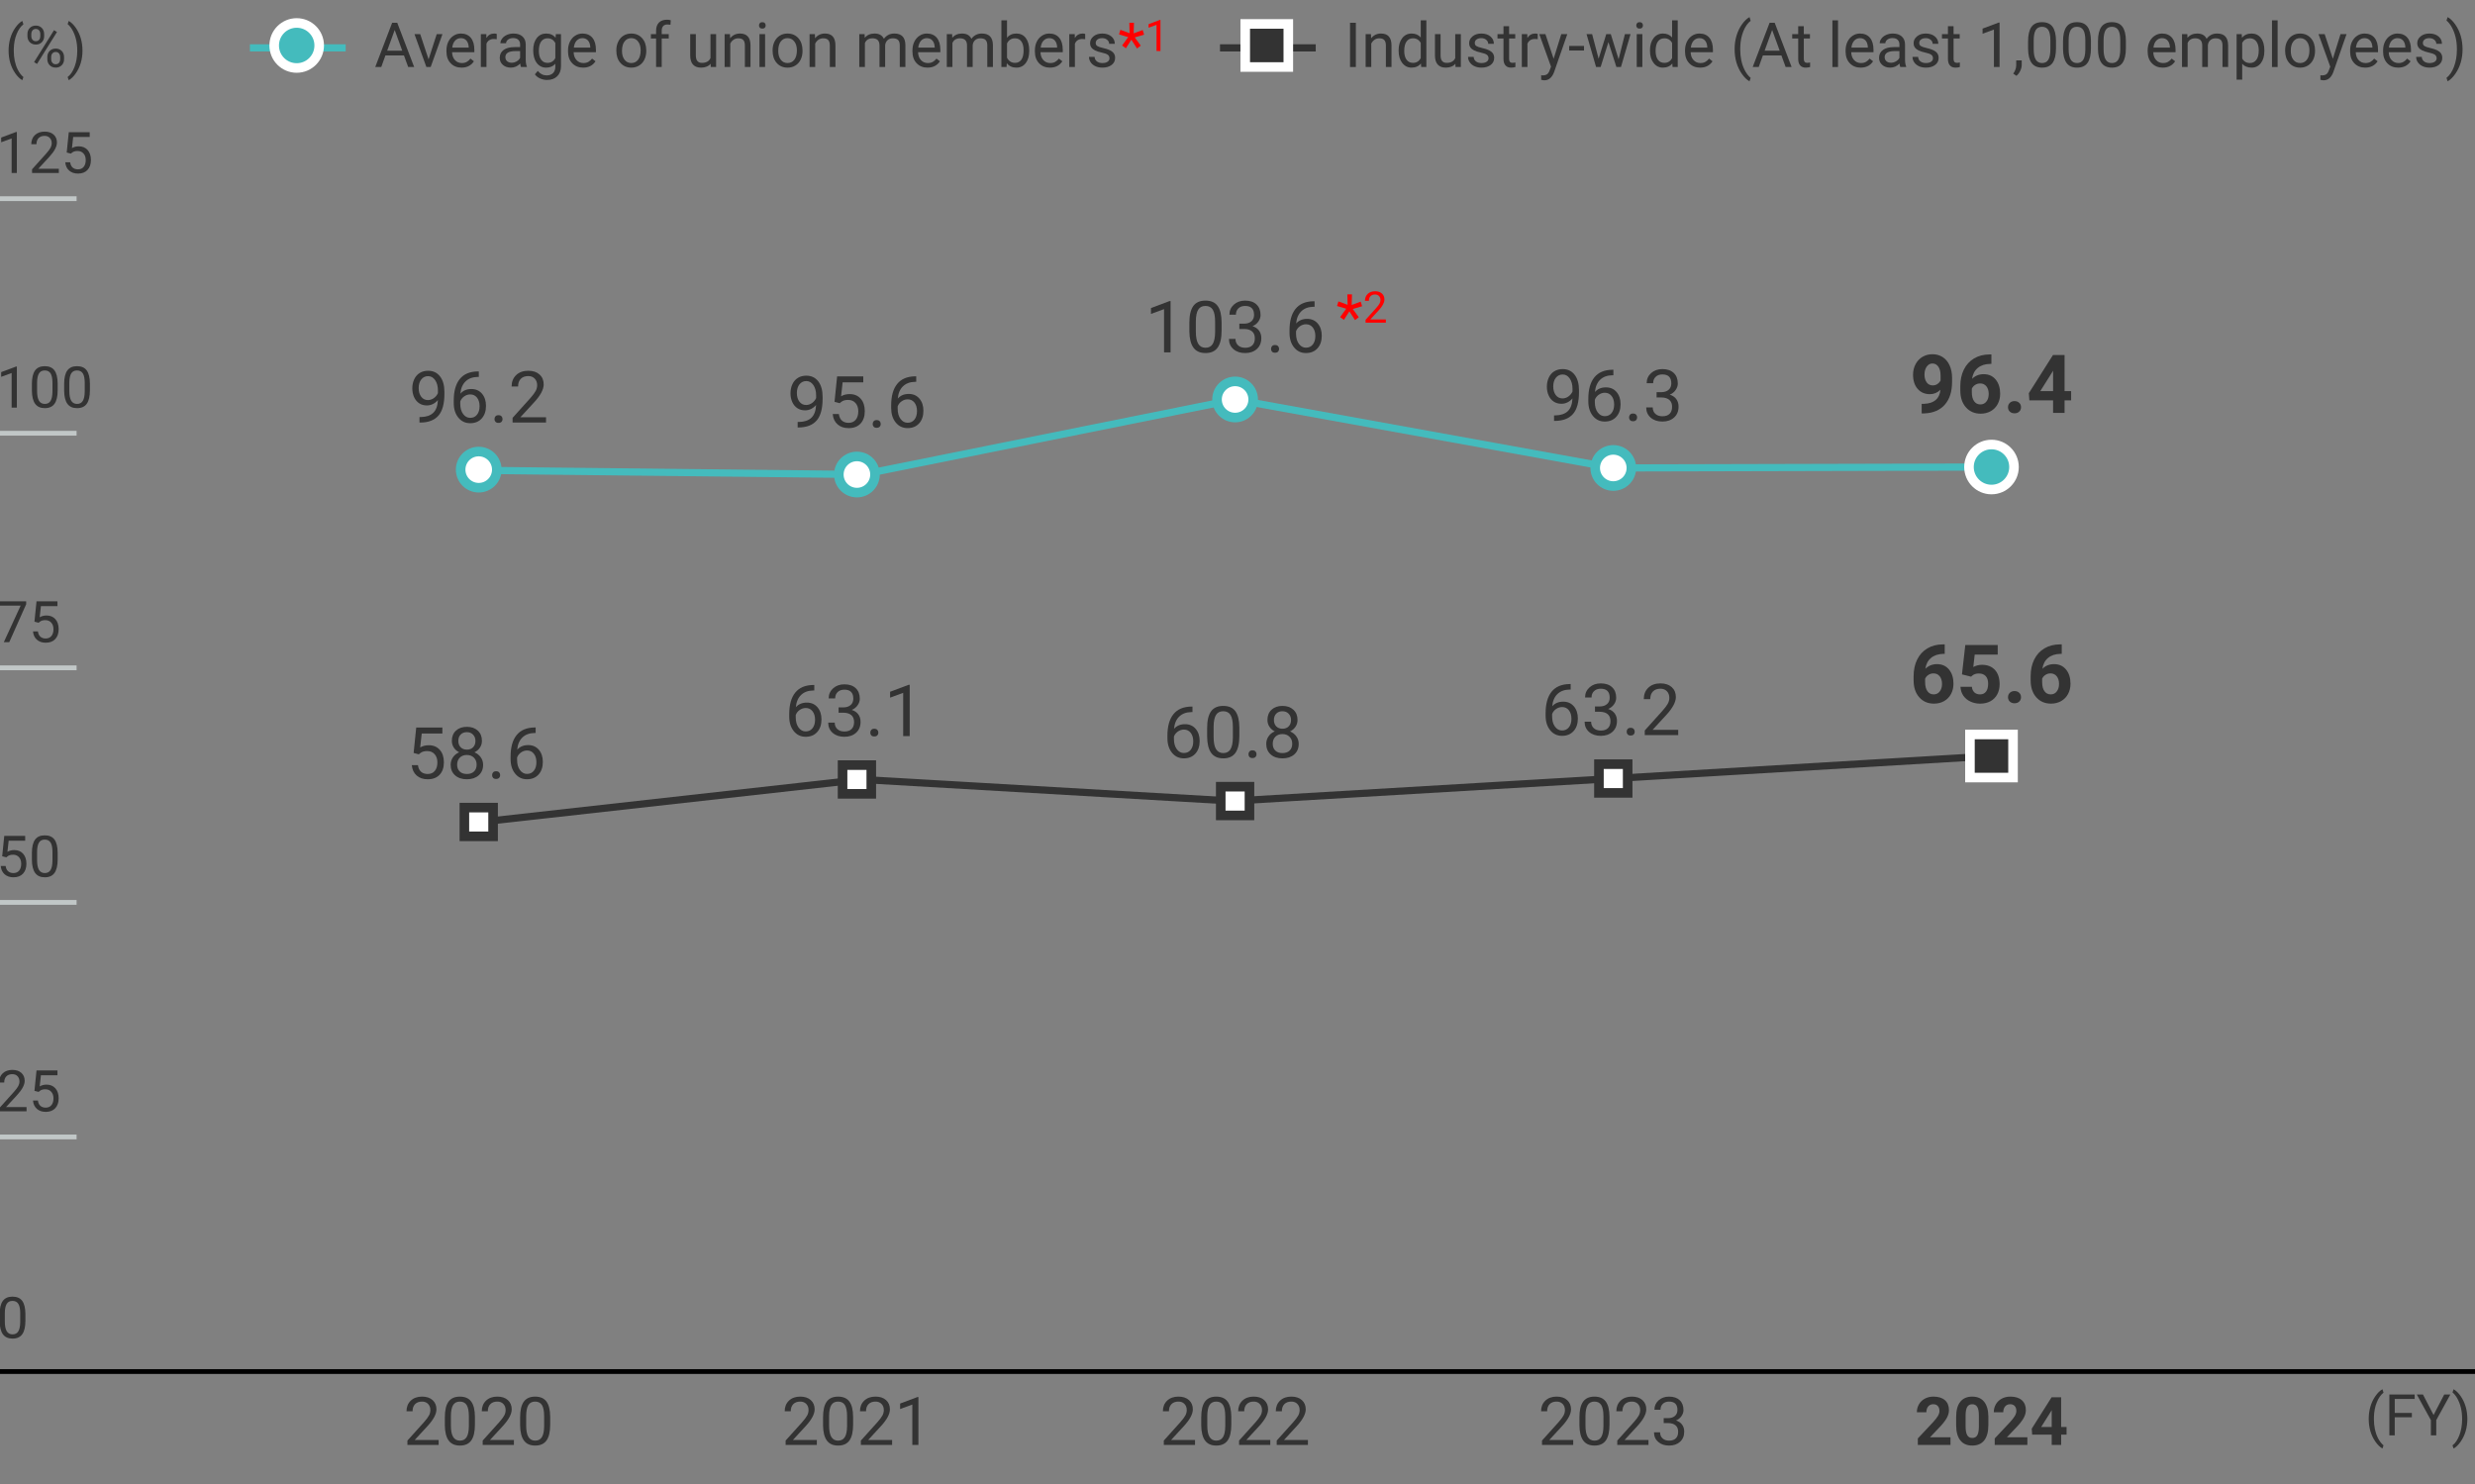 <?xml version="1.0" encoding="utf-8"?>
<!-- Generator: Adobe Illustrator 28.3.0, SVG Export Plug-In . SVG Version: 6.00 Build 0)  -->
<svg version="1.1" xmlns="http://www.w3.org/2000/svg" xmlns:xlink="http://www.w3.org/1999/xlink" x="0px" y="0px" width="517px"
	 height="310px" viewBox="0 0 517 310" enable-background="new 0 0 517 310" xml:space="preserve">
<rect x="0" y="0" width="517" height="310" fill="#808080" stroke="none"/>
<g id="レイヤー_2">
</g>
<g id="レイヤー_1">
	<g enable-background="new    ">
		<path fill="#333333" d="M86.402,157.289l0.541-5.317h5.465v1.252h-4.314l-0.322,2.908c0.522-0.308,1.115-0.461,1.779-0.461
			c0.973,0,1.744,0.32,2.314,0.963c0.572,0.642,0.857,1.51,0.857,2.604c0,1.099-0.297,1.964-0.891,2.597
			c-0.592,0.632-1.422,0.948-2.486,0.948c-0.941,0-1.711-0.261-2.307-0.783s-0.936-1.246-1.018-2.168h1.281
			c0.083,0.61,0.301,1.07,0.652,1.38c0.352,0.311,0.814,0.466,1.391,0.466c0.631,0,1.125-0.215,1.484-0.645
			c0.357-0.43,0.537-1.023,0.537-1.78c0-0.713-0.193-1.285-0.582-1.718c-0.389-0.432-0.904-0.648-1.549-0.648
			c-0.591,0-1.055,0.13-1.392,0.389l-0.358,0.293L86.402,157.289z"/>
		<path fill="#333333" d="M100.67,154.755c0,0.532-0.141,1.006-0.422,1.421s-0.66,0.739-1.139,0.974
			c0.557,0.24,0.997,0.589,1.322,1.048c0.324,0.459,0.486,0.979,0.486,1.56c0,0.924-0.311,1.658-0.934,2.205s-1.441,0.82-2.457,0.82
			c-1.025,0-1.848-0.274-2.465-0.824c-0.617-0.549-0.926-1.282-0.926-2.201c0-0.575,0.156-1.096,0.473-1.56
			c0.314-0.464,0.75-0.815,1.307-1.055c-0.474-0.234-0.848-0.559-1.121-0.974s-0.41-0.887-0.41-1.414
			c0-0.898,0.289-1.611,0.865-2.139s1.335-0.791,2.277-0.791c0.938,0,1.695,0.264,2.273,0.791
			C100.381,153.144,100.67,153.856,100.67,154.755z M99.563,159.728c0-0.595-0.189-1.081-0.567-1.457
			c-0.379-0.376-0.873-0.564-1.483-0.564s-1.101,0.187-1.468,0.557c-0.369,0.372-0.554,0.86-0.554,1.465
			c0,0.606,0.179,1.082,0.538,1.429s0.858,0.521,1.498,0.521c0.635,0,1.133-0.175,1.494-0.524
			C99.383,160.804,99.563,160.329,99.563,159.728z M97.527,152.938c-0.532,0-0.963,0.165-1.293,0.494
			c-0.33,0.33-0.494,0.778-0.494,1.344c0,0.543,0.162,0.98,0.486,1.315c0.325,0.334,0.759,0.501,1.301,0.501
			s0.975-0.167,1.301-0.501c0.324-0.335,0.486-0.772,0.486-1.315c0-0.541-0.168-0.983-0.506-1.325
			C98.473,153.109,98.045,152.938,97.527,152.938z"/>
		<path fill="#333333" d="M102.793,161.925c0-0.234,0.07-0.429,0.209-0.586c0.139-0.155,0.348-0.234,0.627-0.234
			c0.277,0,0.488,0.079,0.633,0.234c0.145,0.157,0.217,0.352,0.217,0.586c0,0.226-0.072,0.413-0.217,0.564s-0.355,0.227-0.633,0.227
			c-0.279,0-0.488-0.075-0.627-0.227S102.793,162.15,102.793,161.925z"/>
		<path fill="#333333" d="M111.891,151.964v1.15h-0.25c-1.055,0.02-1.895,0.332-2.52,0.938s-0.986,1.457-1.084,2.557
			c0.562-0.645,1.328-0.967,2.301-0.967c0.928,0,1.668,0.327,2.223,0.98c0.554,0.655,0.831,1.5,0.831,2.535
			c0,1.098-0.3,1.977-0.897,2.637c-0.598,0.658-1.4,0.988-2.406,0.988c-1.02,0-1.848-0.392-2.482-1.176
			c-0.635-0.783-0.952-1.793-0.952-3.028v-0.521c0-1.963,0.419-3.463,1.256-4.5c0.837-1.038,2.084-1.568,3.739-1.594H111.891z
			 M110.11,156.769c-0.464,0-0.892,0.14-1.282,0.418s-0.661,0.628-0.812,1.047v0.498c0,0.879,0.197,1.588,0.594,2.125
			c0.395,0.537,0.889,0.805,1.479,0.805c0.611,0,1.09-0.224,1.439-0.674c0.35-0.448,0.523-1.037,0.523-1.765
			c0-0.732-0.177-1.324-0.53-1.776C111.166,156.995,110.696,156.769,110.11,156.769z"/>
	</g>
	<g enable-background="new    ">
		<path fill="#333333" d="M170.096,143.088v1.15h-0.248c-1.055,0.02-1.895,0.332-2.52,0.938s-0.986,1.457-1.084,2.557
			c0.561-0.645,1.328-0.967,2.299-0.967c0.928,0,1.669,0.327,2.224,0.98c0.554,0.655,0.831,1.5,0.831,2.535
			c0,1.098-0.299,1.977-0.897,2.637c-0.599,0.658-1.399,0.988-2.405,0.988c-1.021,0-1.849-0.392-2.483-1.176
			c-0.635-0.783-0.952-1.793-0.952-3.028v-0.521c0-1.963,0.418-3.463,1.256-4.5c0.838-1.038,2.084-1.568,3.739-1.594H170.096z
			 M168.316,147.893c-0.464,0-0.891,0.14-1.281,0.418s-0.662,0.628-0.813,1.047v0.498c0,0.879,0.198,1.588,0.593,2.125
			c0.396,0.537,0.889,0.805,1.48,0.805c0.609,0,1.09-0.224,1.438-0.674c0.349-0.448,0.524-1.037,0.524-1.765
			c0-0.732-0.178-1.324-0.531-1.776C169.372,148.119,168.902,147.893,168.316,147.893z"/>
		<path fill="#333333" d="M175.172,147.769h1.018c0.641-0.01,1.143-0.178,1.51-0.505c0.365-0.327,0.549-0.77,0.549-1.326
			c0-1.25-0.623-1.875-1.867-1.875c-0.586,0-1.055,0.167-1.403,0.502c-0.349,0.334-0.523,0.777-0.523,1.329H173.1
			c0-0.845,0.309-1.547,0.926-2.105c0.617-0.56,1.402-0.839,2.355-0.839c1.006,0,1.794,0.267,2.365,0.799s0.857,1.271,0.857,2.219
			c0,0.464-0.15,0.913-0.451,1.348c-0.3,0.435-0.709,0.76-1.227,0.975c0.586,0.186,1.039,0.493,1.358,0.922
			c0.319,0.431,0.479,0.955,0.479,1.575c0,0.957-0.312,1.717-0.938,2.278s-1.438,0.842-2.438,0.842s-1.815-0.271-2.442-0.812
			c-0.628-0.543-0.941-1.258-0.941-2.146h1.362c0,0.562,0.183,1.011,0.55,1.348c0.365,0.337,0.856,0.506,1.472,0.506
			c0.654,0,1.155-0.171,1.501-0.514c0.348-0.341,0.521-0.832,0.521-1.472c0-0.62-0.19-1.096-0.571-1.429
			c-0.381-0.331-0.93-0.502-1.648-0.512h-1.018V147.769z"/>
		<path fill="#333333" d="M181.793,153.049c0-0.234,0.069-0.429,0.209-0.586c0.139-0.155,0.348-0.234,0.626-0.234
			s0.489,0.079,0.634,0.234c0.144,0.157,0.216,0.352,0.216,0.586c0,0.226-0.072,0.413-0.216,0.564
			c-0.145,0.151-0.355,0.227-0.634,0.227s-0.487-0.075-0.626-0.227C181.862,153.462,181.793,153.274,181.793,153.049z"/>
		<path fill="#333333" d="M190.025,153.76h-1.362v-9.031l-2.731,1.004v-1.23l3.881-1.457h0.213V153.76z"/>
	</g>
	<g>
		<g>
			
				<line fill="none" stroke="#333333" stroke-width="1.5" stroke-linecap="round" stroke-miterlimit="10" x1="180.001" y1="162.824" x2="100.001" y2="171.756"/>
			
				<line fill="none" stroke="#333333" stroke-width="1.5" stroke-linecap="round" stroke-miterlimit="10" x1="337" y1="162.628" x2="416" y2="157.924"/>
			<polyline fill="none" stroke="#333333" stroke-width="1.5" stroke-linecap="round" stroke-miterlimit="10" points="
				180.001,162.824 257.5,167.332 337,162.628 			"/>
		</g>
	</g>
	<g id="長方形_3004_6_" transform="translate(161.203 38.639)">
		<rect x="-64.202" y="130.061" fill="#FFFFFF" stroke="#333333" stroke-width="2" width="6" height="6"/>
	</g>
	<g id="長方形_3004_5_" transform="translate(161.203 38.639)">
		<rect x="14.798" y="121.185" fill="#FFFFFF" stroke="#333333" stroke-width="2" width="6" height="6"/>
	</g>
	<g>
		<g>
			
				<line fill="none" stroke="#44BBBD" stroke-width="1.5" stroke-linecap="round" stroke-miterlimit="10" x1="180.5" y1="99.124" x2="100.5" y2="98.252"/>
			
				<line fill="none" stroke="#44BBBD" stroke-width="1.5" stroke-linecap="round" stroke-miterlimit="10" x1="337" y1="97.752" x2="416" y2="97.556"/>
			<polyline fill="none" stroke="#44BBBD" stroke-width="1.5" stroke-linecap="round" stroke-miterlimit="10" points="
				180.885,98.972 258,83.444 337,97.752 			"/>
		</g>
	</g>
	<g id="楕円形_210_26_" transform="translate(1264.653 6805.989)">
		<ellipse fill="#FFFFFF" stroke="#44BBBD" stroke-width="2" cx="-1164.653" cy="-6707.889" rx="3.777" ry="3.777"/>
	</g>
	<g id="楕円形_210_27_" transform="translate(1264.653 6805.989)">
		<ellipse fill="#FFFFFF" stroke="#44BBBD" stroke-width="2" cx="-1085.653" cy="-6706.865" rx="3.777" ry="3.777"/>
	</g>
	<line id="線_1204_4_" fill="none" stroke="#C1C7C7" stroke-miterlimit="10" x1="0" y1="41.5" x2="16" y2="41.5"/>
	<g enable-background="new    ">
		<path fill="#333333" d="M3.521,36.141h-1.09v-7.225l-2.186,0.803v-0.984l3.105-1.166h0.17V36.141z"/>
		<path fill="#333333" d="M12.287,36.141h-5.59v-0.779l2.953-3.281c0.438-0.496,0.738-0.899,0.904-1.21s0.25-0.632,0.25-0.964
			c0-0.445-0.135-0.811-0.404-1.096s-0.629-0.428-1.078-0.428c-0.539,0-0.959,0.153-1.258,0.46s-0.447,0.733-0.447,1.28H6.533
			c0-0.785,0.252-1.42,0.758-1.904s1.184-0.727,2.031-0.727c0.793,0,1.42,0.208,1.881,0.624s0.691,0.97,0.691,1.661
			c0,0.84-0.535,1.84-1.605,3l-2.285,2.479h4.283V36.141z"/>
		<path fill="#333333" d="M13.934,31.864l0.434-4.254h4.371v1.002h-3.451l-0.258,2.326c0.418-0.246,0.893-0.369,1.424-0.369
			c0.777,0,1.395,0.257,1.852,0.771s0.686,1.208,0.686,2.083c0,0.879-0.238,1.571-0.713,2.077s-1.137,0.759-1.988,0.759
			c-0.754,0-1.369-0.209-1.846-0.627s-0.748-0.996-0.814-1.734h1.025c0.066,0.488,0.24,0.856,0.521,1.104s0.652,0.372,1.113,0.372
			c0.504,0,0.898-0.172,1.186-0.516s0.432-0.818,0.432-1.424c0-0.57-0.156-1.028-0.467-1.374s-0.723-0.519-1.238-0.519
			c-0.473,0-0.844,0.104-1.113,0.311l-0.287,0.234L13.934,31.864z"/>
	</g>
	<g enable-background="new    ">
		<path fill="#333333" d="M3.521,85.141h-1.09v-7.225l-2.186,0.803v-0.984l3.105-1.166h0.17V85.141z"/>
		<path fill="#333333" d="M12.047,81.502c0,1.27-0.217,2.213-0.65,2.83s-1.111,0.926-2.033,0.926c-0.91,0-1.584-0.302-2.021-0.905
			s-0.664-1.505-0.68-2.704v-1.447c0-1.254,0.217-2.186,0.65-2.795s1.113-0.914,2.039-0.914c0.918,0,1.594,0.294,2.027,0.882
			s0.656,1.495,0.668,2.722V81.502z M10.963,80.02c0-0.918-0.129-1.587-0.387-2.007s-0.666-0.63-1.225-0.63
			c-0.555,0-0.959,0.209-1.213,0.627s-0.385,1.061-0.393,1.928v1.734c0,0.922,0.133,1.603,0.4,2.042s0.674,0.659,1.217,0.659
			c0.535,0,0.932-0.207,1.191-0.621s0.396-1.066,0.408-1.957V80.02z"/>
		<path fill="#333333" d="M18.785,81.502c0,1.27-0.217,2.213-0.65,2.83s-1.111,0.926-2.033,0.926c-0.91,0-1.584-0.302-2.021-0.905
			s-0.664-1.505-0.68-2.704v-1.447c0-1.254,0.217-2.186,0.65-2.795s1.113-0.914,2.039-0.914c0.918,0,1.594,0.294,2.027,0.882
			s0.656,1.495,0.668,2.722V81.502z M17.701,80.02c0-0.918-0.129-1.587-0.387-2.007s-0.666-0.63-1.225-0.63
			c-0.555,0-0.959,0.209-1.213,0.627s-0.385,1.061-0.393,1.928v1.734c0,0.922,0.133,1.603,0.4,2.042s0.674,0.659,1.217,0.659
			c0.535,0,0.932-0.207,1.191-0.621s0.396-1.066,0.408-1.957V80.02z"/>
	</g>
	<g enable-background="new    ">
		<path fill="#333333" d="M5.467,126.219l-3.533,7.922H0.797l3.521-7.641h-4.617v-0.891h5.766V126.219z"/>
		<path fill="#333333" d="M7.195,129.864l0.434-4.254H12v1.002H8.549l-0.258,2.326c0.418-0.246,0.893-0.369,1.424-0.369
			c0.777,0,1.395,0.257,1.852,0.771s0.686,1.208,0.686,2.083c0,0.879-0.238,1.571-0.713,2.077s-1.137,0.759-1.988,0.759
			c-0.754,0-1.369-0.209-1.846-0.627s-0.748-0.996-0.814-1.734h1.025c0.066,0.488,0.24,0.856,0.521,1.104s0.652,0.372,1.113,0.372
			c0.504,0,0.898-0.172,1.186-0.516s0.432-0.818,0.432-1.424c0-0.57-0.156-1.028-0.467-1.374s-0.723-0.519-1.238-0.519
			c-0.473,0-0.844,0.104-1.113,0.311l-0.287,0.234L7.195,129.864z"/>
	</g>
	<g enable-background="new    ">
		<path fill="#333333" d="M0.457,178.864l0.434-4.254h4.371v1.002H1.811l-0.258,2.326c0.418-0.246,0.893-0.369,1.424-0.369
			c0.777,0,1.395,0.257,1.852,0.771s0.686,1.208,0.686,2.083c0,0.879-0.238,1.571-0.713,2.077s-1.137,0.759-1.988,0.759
			c-0.754,0-1.369-0.209-1.846-0.627s-0.748-0.996-0.814-1.734h1.025c0.066,0.488,0.24,0.856,0.521,1.104s0.652,0.372,1.113,0.372
			c0.504,0,0.898-0.172,1.186-0.516s0.432-0.818,0.432-1.424c0-0.57-0.156-1.028-0.467-1.374s-0.723-0.519-1.238-0.519
			c-0.473,0-0.844,0.104-1.113,0.311l-0.287,0.234L0.457,178.864z"/>
		<path fill="#333333" d="M12.047,179.502c0,1.27-0.217,2.213-0.65,2.83s-1.111,0.926-2.033,0.926c-0.91,0-1.584-0.302-2.021-0.905
			s-0.664-1.505-0.68-2.704v-1.447c0-1.254,0.217-2.186,0.65-2.795s1.113-0.914,2.039-0.914c0.918,0,1.594,0.294,2.027,0.882
			s0.656,1.495,0.668,2.722V179.502z M10.963,178.02c0-0.918-0.129-1.587-0.387-2.007s-0.666-0.63-1.225-0.63
			c-0.555,0-0.959,0.209-1.213,0.627s-0.385,1.061-0.393,1.928v1.734c0,0.922,0.133,1.603,0.4,2.042s0.674,0.659,1.217,0.659
			c0.535,0,0.932-0.207,1.191-0.621s0.396-1.066,0.408-1.957V178.02z"/>
	</g>
	<g enable-background="new    ">
		<path fill="#333333" d="M5.549,232.141h-5.59v-0.779l2.953-3.281c0.438-0.496,0.738-0.899,0.904-1.21s0.25-0.632,0.25-0.964
			c0-0.445-0.135-0.811-0.404-1.096s-0.629-0.428-1.078-0.428c-0.539,0-0.959,0.153-1.258,0.46s-0.447,0.733-0.447,1.28h-1.084
			c0-0.785,0.252-1.42,0.758-1.904s1.184-0.727,2.031-0.727c0.793,0,1.42,0.208,1.881,0.624s0.691,0.97,0.691,1.661
			c0,0.84-0.535,1.84-1.605,3l-2.285,2.479h4.283V232.141z"/>
		<path fill="#333333" d="M7.195,227.864l0.434-4.254H12v1.002H8.549l-0.258,2.326c0.418-0.246,0.893-0.369,1.424-0.369
			c0.777,0,1.395,0.257,1.852,0.771s0.686,1.208,0.686,2.083c0,0.879-0.238,1.571-0.713,2.077s-1.137,0.759-1.988,0.759
			c-0.754,0-1.369-0.209-1.846-0.627s-0.748-0.996-0.814-1.734h1.025c0.066,0.488,0.24,0.856,0.521,1.104s0.652,0.372,1.113,0.372
			c0.504,0,0.898-0.172,1.186-0.516s0.432-0.818,0.432-1.424c0-0.57-0.156-1.028-0.467-1.374s-0.723-0.519-1.238-0.519
			c-0.473,0-0.844,0.104-1.113,0.311l-0.287,0.234L7.195,227.864z"/>
	</g>
	<line id="線_1204_1_" fill="none" stroke="#C1C7C7" stroke-miterlimit="10" x1="0" y1="90.5" x2="16" y2="90.5"/>
	<line id="線_1204_5_" fill="none" stroke="#C1C7C7" stroke-miterlimit="10" x1="0" y1="139.5" x2="16" y2="139.5"/>
	<line id="線_1205_3_" fill="none" stroke="#C1C7C7" stroke-miterlimit="10" x1="0" y1="188.5" x2="16" y2="188.5"/>
	<line id="線_1206_2_" fill="none" stroke="#C1C7C7" stroke-miterlimit="10" x1="0" y1="237.5" x2="16" y2="237.5"/>
	<g>
		<g enable-background="new    ">
			<path fill="#333333" d="M5.309,275.863c0,1.27-0.217,2.213-0.65,2.83s-1.111,0.926-2.033,0.926c-0.91,0-1.584-0.302-2.021-0.905
				s-0.664-1.505-0.68-2.704v-1.447c0-1.254,0.217-2.186,0.65-2.795s1.113-0.914,2.039-0.914c0.918,0,1.594,0.294,2.027,0.882
				s0.656,1.495,0.668,2.722V275.863z M4.225,274.381c0-0.918-0.129-1.587-0.387-2.007s-0.666-0.63-1.225-0.63
				c-0.555,0-0.959,0.209-1.213,0.627s-0.385,1.061-0.393,1.928v1.734c0,0.922,0.133,1.603,0.4,2.042s0.674,0.659,1.217,0.659
				c0.535,0,0.932-0.207,1.191-0.621s0.396-1.066,0.408-1.957V274.381z"/>
		</g>
	</g>
	<line id="線_1203_4_" fill="none" stroke="#000000" stroke-miterlimit="10" x1="0" y1="286.5" x2="517" y2="286.5"/>
	<g enable-background="new    ">
		<path fill="#333333" d="M328.626,301.828h-6.521v-0.909l3.445-3.828c0.511-0.579,0.862-1.05,1.056-1.411
			c0.194-0.363,0.291-0.737,0.291-1.125c0-0.52-0.157-0.945-0.472-1.278s-0.733-0.499-1.258-0.499c-0.629,0-1.118,0.179-1.466,0.537
			c-0.35,0.357-0.523,0.855-0.523,1.493h-1.265c0-0.916,0.295-1.656,0.886-2.222c0.59-0.565,1.379-0.848,2.368-0.848
			c0.925,0,1.657,0.242,2.194,0.729c0.537,0.484,0.807,1.131,0.807,1.938c0,0.979-0.625,2.146-1.873,3.5l-2.666,2.892h4.997V301.828
			z"/>
		<path fill="#333333" d="M336.207,297.583c0,1.481-0.253,2.582-0.759,3.302s-1.296,1.08-2.372,1.08
			c-1.062,0-1.848-0.352-2.358-1.057c-0.511-0.703-0.774-1.755-0.793-3.154v-1.688c0-1.463,0.253-2.55,0.759-3.261
			s1.299-1.066,2.379-1.066c1.07,0,1.859,0.343,2.365,1.029c0.506,0.686,0.766,1.744,0.779,3.175V297.583z M334.942,295.854
			c0-1.071-0.15-1.852-0.451-2.342c-0.301-0.489-0.776-0.734-1.429-0.734c-0.646,0-1.119,0.244-1.415,0.731
			s-0.448,1.237-0.458,2.249v2.023c0,1.075,0.156,1.869,0.469,2.383c0.312,0.512,0.785,0.769,1.418,0.769
			c0.625,0,1.088-0.241,1.391-0.725c0.304-0.483,0.462-1.244,0.476-2.283V295.854z"/>
		<path fill="#333333" d="M344.349,301.828h-6.521v-0.909l3.445-3.828c0.511-0.579,0.862-1.05,1.056-1.411
			c0.194-0.363,0.291-0.737,0.291-1.125c0-0.52-0.157-0.945-0.472-1.278s-0.733-0.499-1.258-0.499c-0.629,0-1.118,0.179-1.466,0.537
			c-0.35,0.357-0.523,0.855-0.523,1.493h-1.265c0-0.916,0.295-1.656,0.886-2.222c0.59-0.565,1.379-0.848,2.368-0.848
			c0.925,0,1.657,0.242,2.194,0.729c0.537,0.484,0.807,1.131,0.807,1.938c0,0.979-0.625,2.146-1.873,3.5l-2.666,2.892h4.997V301.828
			z"/>
		<path fill="#333333" d="M347.527,296.236h0.95c0.597-0.009,1.066-0.166,1.408-0.472s0.513-0.718,0.513-1.237
			c0-1.167-0.581-1.75-1.743-1.75c-0.547,0-0.983,0.156-1.31,0.469c-0.325,0.312-0.488,0.726-0.488,1.24h-1.265
			c0-0.788,0.288-1.443,0.864-1.965c0.577-0.522,1.31-0.783,2.198-0.783c0.938,0,1.675,0.248,2.208,0.745s0.8,1.188,0.8,2.071
			c0,0.433-0.14,0.853-0.421,1.258c-0.279,0.405-0.662,0.709-1.145,0.909c0.547,0.173,0.97,0.46,1.268,0.861
			c0.299,0.401,0.448,0.891,0.448,1.47c0,0.894-0.292,1.602-0.875,2.126s-1.343,0.786-2.276,0.786s-1.694-0.253-2.279-0.759
			c-0.586-0.506-0.879-1.174-0.879-2.003h1.271c0,0.524,0.171,0.943,0.513,1.258s0.8,0.472,1.374,0.472
			c0.611,0,1.078-0.159,1.401-0.479s0.485-0.777,0.485-1.374c0-0.579-0.178-1.023-0.533-1.333s-0.868-0.47-1.538-0.479h-0.95
			V296.236z"/>
	</g>
	<g enable-background="new    ">
		<path fill="#333333" d="M407.434,301.828h-6.822v-1.354l3.221-3.432c0.441-0.483,0.769-0.904,0.98-1.265s0.318-0.702,0.318-1.025
			c0-0.442-0.112-0.79-0.336-1.042c-0.223-0.254-0.542-0.38-0.957-0.38c-0.446,0-0.799,0.153-1.056,0.462
			c-0.257,0.307-0.386,0.712-0.386,1.213h-1.982c0-0.606,0.145-1.16,0.434-1.661s0.698-0.895,1.227-1.179
			c0.529-0.285,1.129-0.428,1.799-0.428c1.025,0,1.821,0.246,2.389,0.738s0.852,1.188,0.852,2.085c0,0.492-0.128,0.993-0.383,1.504
			c-0.256,0.511-0.693,1.105-1.312,1.784l-2.264,2.386h4.279V301.828z"/>
		<path fill="#333333" d="M415.344,297.713c0,1.376-0.285,2.429-0.855,3.158c-0.569,0.729-1.403,1.094-2.502,1.094
			c-1.084,0-1.914-0.357-2.488-1.073s-0.867-1.741-0.881-3.076v-1.832c0-1.39,0.287-2.445,0.864-3.165s1.407-1.08,2.491-1.08
			c1.085,0,1.914,0.356,2.488,1.07c0.574,0.713,0.869,1.737,0.883,3.072V297.713z M413.367,295.698c0-0.825-0.112-1.427-0.338-1.803
			s-0.578-0.564-1.057-0.564c-0.465,0-0.807,0.179-1.028,0.537s-0.339,0.918-0.353,1.68v2.423c0,0.812,0.111,1.415,0.332,1.81
			s0.575,0.592,1.062,0.592c0.483,0,0.832-0.189,1.047-0.568c0.214-0.378,0.325-0.957,0.334-1.737V295.698z"/>
		<path fill="#333333" d="M423.498,301.828h-6.822v-1.354l3.221-3.432c0.441-0.483,0.769-0.904,0.98-1.265s0.318-0.702,0.318-1.025
			c0-0.442-0.112-0.79-0.336-1.042c-0.223-0.254-0.542-0.38-0.957-0.38c-0.446,0-0.799,0.153-1.056,0.462
			c-0.257,0.307-0.386,0.712-0.386,1.213h-1.982c0-0.606,0.145-1.16,0.434-1.661s0.698-0.895,1.227-1.179
			c0.529-0.285,1.129-0.428,1.799-0.428c1.025,0,1.821,0.246,2.389,0.738s0.852,1.188,0.852,2.085c0,0.492-0.128,0.993-0.383,1.504
			c-0.256,0.511-0.693,1.105-1.312,1.784l-2.264,2.386h4.279V301.828z"/>
		<path fill="#333333" d="M430.553,298.082h1.129v1.593h-1.129v2.153h-1.975v-2.153h-4.082l-0.088-1.244l4.148-6.556h1.996V298.082z
			 M426.377,298.082h2.201v-3.514l-0.131,0.226L426.377,298.082z"/>
	</g>
	<g enable-background="new    ">
		<path fill="#333333" d="M406.23,134.605v1.977h-0.232c-1.085,0.016-1.958,0.299-2.619,0.846c-0.662,0.549-1.059,1.31-1.191,2.283
			c0.643-0.653,1.453-0.979,2.432-0.979c1.052,0,1.888,0.376,2.508,1.129c0.619,0.753,0.93,1.743,0.93,2.972
			c0,0.786-0.171,1.497-0.511,2.133c-0.341,0.637-0.822,1.132-1.444,1.486c-0.623,0.354-1.327,0.531-2.113,0.531
			c-1.272,0-2.301-0.442-3.083-1.328c-0.783-0.886-1.175-2.066-1.175-3.545v-0.863c0-1.311,0.248-2.469,0.743-3.474
			c0.495-1.004,1.206-1.781,2.133-2.332s2.002-0.829,3.226-0.835H406.23z M403.889,140.666c-0.387,0-0.738,0.101-1.054,0.302
			c-0.315,0.202-0.548,0.469-0.697,0.8v0.729c0,0.802,0.157,1.427,0.474,1.877c0.314,0.45,0.758,0.676,1.328,0.676
			c0.514,0,0.931-0.203,1.249-0.609c0.317-0.406,0.478-0.932,0.478-1.578c0-0.657-0.161-1.188-0.482-1.591
			C404.863,140.867,404.432,140.666,403.889,140.666z"/>
		<path fill="#333333" d="M409.832,140.873l0.697-6.143h6.773v2h-4.806l-0.299,2.599c0.569-0.305,1.176-0.456,1.817-0.456
			c1.151,0,2.054,0.356,2.707,1.07c0.652,0.714,0.979,1.713,0.979,2.996c0,0.781-0.164,1.479-0.494,2.097
			c-0.328,0.617-0.801,1.096-1.414,1.436c-0.615,0.341-1.34,0.511-2.176,0.511c-0.73,0-1.408-0.148-2.033-0.444
			s-1.119-0.712-1.482-1.249c-0.361-0.537-0.555-1.148-0.576-1.834h2.374c0.05,0.503,0.226,0.895,0.526,1.174
			c0.303,0.279,0.697,0.42,1.184,0.42c0.543,0,0.96-0.195,1.254-0.586c0.293-0.39,0.439-0.941,0.439-1.656
			c0-0.686-0.169-1.211-0.506-1.576c-0.338-0.365-0.816-0.549-1.437-0.549c-0.569,0-1.032,0.15-1.386,0.449l-0.232,0.215
			L409.832,140.873z"/>
		<path fill="#333333" d="M419.453,145.637c0-0.382,0.129-0.691,0.386-0.93c0.258-0.238,0.58-0.356,0.968-0.356
			c0.393,0,0.718,0.118,0.975,0.356c0.258,0.238,0.387,0.548,0.387,0.93c0,0.376-0.128,0.682-0.383,0.917
			c-0.254,0.235-0.58,0.354-0.979,0.354c-0.394,0-0.717-0.118-0.972-0.354S419.453,146.013,419.453,145.637z"/>
		<path fill="#333333" d="M430.676,134.605v1.977h-0.232c-1.084,0.016-1.957,0.299-2.619,0.846c-0.661,0.549-1.059,1.31-1.191,2.283
			c0.643-0.653,1.453-0.979,2.433-0.979c1.052,0,1.888,0.376,2.507,1.129s0.93,1.743,0.93,2.972c0,0.786-0.17,1.497-0.51,2.133
			c-0.342,0.637-0.822,1.132-1.445,1.486s-1.326,0.531-2.112,0.531c-1.272,0-2.301-0.442-3.083-1.328
			c-0.783-0.886-1.176-2.066-1.176-3.545v-0.863c0-1.311,0.248-2.469,0.744-3.474c0.494-1.004,1.205-1.781,2.133-2.332
			c0.927-0.551,2.002-0.829,3.225-0.835H430.676z M428.335,140.666c-0.388,0-0.739,0.101-1.054,0.302
			c-0.316,0.202-0.549,0.469-0.697,0.8v0.729c0,0.802,0.157,1.427,0.473,1.877s0.758,0.676,1.328,0.676
			c0.515,0,0.932-0.203,1.25-0.609c0.317-0.406,0.477-0.932,0.477-1.578c0-0.657-0.16-1.188-0.481-1.591
			S428.877,140.666,428.335,140.666z"/>
	</g>
	<g id="長方形_3005_1_" transform="translate(215.203 21.639)">
		<rect x="196.297" y="131.785" fill="#333333" stroke="#FFFFFF" stroke-width="2" width="9" height="9"/>
	</g>
	<g id="楕円形_209_4_" transform="translate(1343.515 6787.478)">
		<ellipse fill="#44BBBD" stroke="#FFFFFF" stroke-width="2" cx="-927.515" cy="-6689.922" rx="4.702" ry="4.702"/>
	</g>
	<g enable-background="new    ">
		<path fill="#333333" d="M405.334,81.416c-0.626,0.614-1.356,0.921-2.191,0.921c-1.068,0-1.924-0.366-2.565-1.1
			s-0.963-1.723-0.963-2.967c0-0.792,0.173-1.519,0.519-2.18s0.829-1.176,1.449-1.544c0.619-0.368,1.316-0.552,2.092-0.552
			c0.797,0,1.505,0.199,2.125,0.598c0.619,0.398,1.101,0.971,1.443,1.719c0.344,0.746,0.518,1.602,0.523,2.564v0.889
			c0,2.014-0.501,3.597-1.502,4.748c-1.002,1.15-2.422,1.765-4.259,1.842l-0.589,0.009v-2.001l0.531-0.008
			C404.033,84.261,405.162,83.281,405.334,81.416z M403.731,80.503c0.388,0,0.721-0.1,1-0.299c0.28-0.199,0.491-0.439,0.636-0.723
			v-0.987c0-0.813-0.155-1.444-0.465-1.893c-0.311-0.448-0.726-0.673-1.246-0.673c-0.48,0-0.877,0.221-1.187,0.66
			c-0.31,0.44-0.465,0.992-0.465,1.656c0,0.658,0.151,1.199,0.452,1.623C402.759,80.291,403.184,80.503,403.731,80.503z"/>
		<path fill="#333333" d="M415.983,74.036v1.977h-0.232c-1.085,0.016-1.958,0.299-2.618,0.846c-0.662,0.549-1.059,1.31-1.191,2.283
			c0.642-0.653,1.452-0.979,2.432-0.979c1.051,0,1.887,0.376,2.507,1.129s0.93,1.743,0.93,2.972c0,0.786-0.171,1.497-0.511,2.133
			c-0.34,0.637-0.822,1.132-1.443,1.486c-0.623,0.354-1.328,0.531-2.113,0.531c-1.273,0-2.301-0.442-3.084-1.328
			s-1.174-2.066-1.174-3.545v-0.863c0-1.311,0.247-2.469,0.742-3.474c0.496-1.004,1.207-1.781,2.133-2.332
			c0.928-0.551,2.002-0.829,3.226-0.835H415.983z M413.643,80.097c-0.387,0-0.738,0.101-1.055,0.302
			c-0.314,0.202-0.547,0.469-0.697,0.8v0.729c0,0.802,0.158,1.427,0.474,1.877s0.759,0.676,1.328,0.676
			c0.515,0,0.931-0.203,1.249-0.609s0.478-0.932,0.478-1.578c0-0.657-0.161-1.188-0.481-1.591S414.186,80.097,413.643,80.097z"/>
		<path fill="#333333" d="M419.453,85.068c0-0.382,0.129-0.691,0.386-0.93c0.258-0.238,0.58-0.356,0.968-0.356
			c0.393,0,0.718,0.118,0.975,0.356c0.258,0.238,0.387,0.548,0.387,0.93c0,0.376-0.128,0.682-0.383,0.917
			c-0.254,0.235-0.58,0.354-0.979,0.354c-0.394,0-0.717-0.118-0.972-0.354S419.453,85.444,419.453,85.068z"/>
		<path fill="#333333" d="M431.266,81.698h1.369v1.934h-1.369v2.615h-2.399v-2.615h-4.956l-0.107-1.51l5.039-7.961h2.424V81.698z
			 M426.193,81.698h2.673v-4.267l-0.157,0.274L426.193,81.698z"/>
	</g>
	<g enable-background="new    ">
		<path fill="#FF0000" d="M281.209,64.491l-1.917-0.57l0.292-0.958l1.917,0.711l-0.057-2.182h0.971l-0.063,2.213l1.886-0.697
			l0.292,0.964l-1.949,0.577l1.257,1.72l-0.787,0.597l-1.181-1.828l-1.143,1.784l-0.793-0.578L281.209,64.491z"/>
		<path fill="#FF0000" d="M289.489,67.398h-4.238v-0.591l2.239-2.488c0.332-0.376,0.561-0.683,0.687-0.918s0.188-0.479,0.188-0.73
			c0-0.338-0.102-0.615-0.307-0.831c-0.204-0.216-0.477-0.324-0.817-0.324c-0.408,0-0.727,0.116-0.953,0.349s-0.34,0.557-0.34,0.971
			h-0.822c0-0.596,0.192-1.076,0.576-1.444c0.383-0.367,0.896-0.551,1.539-0.551c0.602,0,1.077,0.158,1.427,0.474
			s0.524,0.735,0.524,1.26c0,0.637-0.406,1.395-1.218,2.274l-1.733,1.88h3.248V67.398z"/>
	</g>
	<g enable-background="new    ">
		<path fill="#333333" d="M91.471,83.571c-0.283,0.337-0.621,0.607-1.014,0.812c-0.394,0.205-0.824,0.309-1.293,0.309
			c-0.615,0-1.151-0.151-1.607-0.455c-0.457-0.302-0.81-0.729-1.059-1.277c-0.249-0.55-0.373-1.156-0.373-1.82
			c0-0.713,0.135-1.355,0.406-1.926c0.271-0.572,0.655-1.009,1.153-1.312s1.079-0.454,1.743-0.454c1.055,0,1.887,0.395,2.494,1.183
			c0.607,0.789,0.912,1.864,0.912,3.227v0.396c0,2.075-0.41,3.59-1.23,4.545c-0.82,0.954-2.059,1.444-3.714,1.469h-0.264v-1.15
			h0.286c1.117-0.02,1.977-0.311,2.578-0.873C91.09,85.679,91.418,84.789,91.471,83.571z M89.384,83.571
			c0.454,0,0.872-0.139,1.257-0.418c0.383-0.277,0.662-0.622,0.838-1.032v-0.542c0-0.889-0.193-1.611-0.578-2.168
			c-0.387-0.557-0.875-0.835-1.465-0.835c-0.596,0-1.074,0.229-1.436,0.685c-0.361,0.457-0.543,1.059-0.543,1.806
			c0,0.728,0.175,1.327,0.523,1.798C88.33,83.335,88.798,83.571,89.384,83.571z"/>
		<path fill="#333333" d="M100.019,77.586v1.15H99.77c-1.055,0.02-1.895,0.332-2.52,0.938s-0.986,1.457-1.084,2.557
			c0.562-0.645,1.328-0.967,2.3-0.967c0.928,0,1.669,0.327,2.224,0.98c0.553,0.655,0.83,1.5,0.83,2.535
			c0,1.098-0.299,1.977-0.896,2.637c-0.599,0.658-1.4,0.988-2.406,0.988c-1.021,0-1.848-0.392-2.482-1.176
			c-0.635-0.783-0.953-1.793-0.953-3.028V83.68c0-1.963,0.419-3.463,1.256-4.5c0.838-1.038,2.084-1.568,3.74-1.594H100.019z
			 M98.238,82.391c-0.463,0-0.891,0.14-1.281,0.418s-0.662,0.628-0.812,1.047v0.498c0,0.879,0.197,1.588,0.593,2.125
			s0.889,0.805,1.479,0.805c0.61,0,1.09-0.224,1.439-0.674c0.349-0.448,0.523-1.037,0.523-1.765c0-0.732-0.178-1.324-0.531-1.776
			C99.295,82.618,98.824,82.391,98.238,82.391z"/>
		<path fill="#333333" d="M103.293,87.547c0-0.234,0.068-0.429,0.209-0.586c0.139-0.155,0.348-0.234,0.625-0.234
			c0.279,0,0.49,0.079,0.635,0.234c0.143,0.157,0.215,0.352,0.215,0.586c0,0.226-0.072,0.413-0.215,0.564
			c-0.145,0.151-0.355,0.227-0.635,0.227c-0.277,0-0.486-0.075-0.625-0.227C103.361,87.96,103.293,87.773,103.293,87.547z"/>
		<path fill="#333333" d="M114.059,88.258h-6.986v-0.975l3.691-4.102c0.547-0.619,0.924-1.124,1.131-1.512
			c0.207-0.389,0.312-0.79,0.312-1.205c0-0.557-0.169-1.013-0.505-1.369c-0.338-0.356-0.787-0.535-1.348-0.535
			c-0.674,0-1.198,0.191-1.571,0.575c-0.374,0.383-0.561,0.917-0.561,1.601h-1.354c0-0.982,0.315-1.775,0.948-2.381
			c0.632-0.605,1.478-0.908,2.538-0.908c0.99,0,1.774,0.26,2.351,0.78c0.576,0.52,0.864,1.212,0.864,2.076
			c0,1.05-0.669,2.3-2.007,3.75l-2.856,3.099h5.354V88.258z"/>
	</g>
	<g enable-background="new    ">
		<path fill="#333333" d="M170.471,84.596c-0.283,0.337-0.621,0.607-1.015,0.812s-0.823,0.309-1.292,0.309
			c-0.615,0-1.152-0.151-1.608-0.455c-0.456-0.302-0.81-0.729-1.058-1.277c-0.25-0.55-0.374-1.156-0.374-1.82
			c0-0.713,0.136-1.355,0.406-1.926c0.271-0.572,0.655-1.009,1.153-1.312s1.08-0.454,1.744-0.454c1.055,0,1.886,0.395,2.493,1.183
			c0.608,0.789,0.912,1.864,0.912,3.227v0.396c0,2.075-0.41,3.59-1.23,4.545c-0.82,0.954-2.058,1.444-3.714,1.469h-0.264v-1.15
			h0.286c1.118-0.02,1.978-0.311,2.578-0.873C170.09,86.704,170.417,85.813,170.471,84.596z M168.383,84.596
			c0.455,0,0.873-0.139,1.257-0.418c0.383-0.277,0.663-0.622,0.839-1.032v-0.542c0-0.889-0.193-1.611-0.579-2.168
			s-0.874-0.835-1.465-0.835c-0.596,0-1.074,0.229-1.436,0.685c-0.361,0.457-0.542,1.059-0.542,1.806
			c0,0.728,0.174,1.327,0.523,1.798C167.33,84.36,167.797,84.596,168.383,84.596z"/>
		<path fill="#333333" d="M174.323,83.937l0.542-5.317h5.464v1.252h-4.313l-0.322,2.908c0.521-0.308,1.115-0.461,1.779-0.461
			c0.972,0,1.743,0.32,2.314,0.963c0.571,0.642,0.857,1.51,0.857,2.604c0,1.099-0.297,1.964-0.891,2.597
			c-0.593,0.632-1.422,0.948-2.486,0.948c-0.942,0-1.711-0.261-2.307-0.783s-0.936-1.246-1.019-2.168h1.282
			c0.082,0.61,0.3,1.07,0.651,1.38c0.352,0.311,0.815,0.466,1.392,0.466c0.63,0,1.124-0.215,1.483-0.645
			c0.358-0.43,0.538-1.023,0.538-1.78c0-0.713-0.194-1.285-0.582-1.718c-0.389-0.432-0.904-0.648-1.549-0.648
			c-0.592,0-1.055,0.13-1.393,0.389l-0.358,0.293L174.323,83.937z"/>
		<path fill="#333333" d="M182.292,88.572c0-0.234,0.069-0.429,0.209-0.586c0.139-0.155,0.348-0.234,0.626-0.234
			s0.489,0.079,0.634,0.234c0.144,0.157,0.216,0.352,0.216,0.586c0,0.226-0.072,0.413-0.216,0.564
			c-0.145,0.151-0.355,0.227-0.634,0.227s-0.487-0.075-0.626-0.227C182.361,88.985,182.292,88.798,182.292,88.572z"/>
		<path fill="#333333" d="M191.389,78.611v1.15h-0.249c-1.055,0.02-1.895,0.332-2.52,0.938s-0.986,1.457-1.084,2.557
			c0.562-0.645,1.328-0.967,2.3-0.967c0.928,0,1.668,0.327,2.223,0.98c0.555,0.655,0.832,1.5,0.832,2.535
			c0,1.098-0.3,1.977-0.898,2.637c-0.598,0.658-1.399,0.988-2.405,0.988c-1.021,0-1.849-0.392-2.483-1.176
			c-0.635-0.783-0.951-1.793-0.951-3.028v-0.521c0-1.963,0.418-3.463,1.256-4.5c0.837-1.038,2.084-1.568,3.738-1.594H191.389z
			 M189.609,83.416c-0.465,0-0.892,0.14-1.282,0.418s-0.661,0.628-0.813,1.047v0.498c0,0.879,0.198,1.588,0.594,2.125
			s0.889,0.805,1.479,0.805c0.61,0,1.09-0.224,1.438-0.674c0.35-0.448,0.524-1.037,0.524-1.765c0-0.732-0.177-1.324-0.53-1.776
			C190.664,83.643,190.195,83.416,189.609,83.416z"/>
	</g>
	<g enable-background="new    ">
		<path fill="#333333" d="M249.096,147.596v1.15h-0.25c-1.055,0.02-1.895,0.332-2.52,0.938s-0.986,1.457-1.084,2.557
			c0.562-0.645,1.328-0.967,2.301-0.967c0.928,0,1.668,0.327,2.223,0.98c0.554,0.655,0.831,1.5,0.831,2.535
			c0,1.098-0.3,1.977-0.897,2.637c-0.598,0.658-1.4,0.988-2.406,0.988c-1.02,0-1.848-0.392-2.482-1.176
			c-0.635-0.783-0.952-1.793-0.952-3.028v-0.521c0-1.963,0.419-3.463,1.256-4.5c0.837-1.038,2.084-1.568,3.739-1.594H249.096z
			 M247.315,152.401c-0.464,0-0.892,0.14-1.282,0.418s-0.661,0.628-0.812,1.047v0.498c0,0.879,0.197,1.588,0.594,2.125
			c0.395,0.537,0.889,0.805,1.479,0.805c0.611,0,1.09-0.224,1.439-0.674c0.35-0.448,0.523-1.037,0.523-1.765
			c0-0.732-0.177-1.324-0.53-1.776C248.371,152.627,247.901,152.401,247.315,152.401z"/>
		<path fill="#333333" d="M258.888,153.719c0,1.588-0.271,2.767-0.813,3.538c-0.541,0.771-1.389,1.157-2.541,1.157
			c-1.138,0-1.98-0.377-2.527-1.132c-0.547-0.754-0.83-1.881-0.85-3.38v-1.809c0-1.568,0.271-2.732,0.813-3.494
			s1.392-1.143,2.549-1.143c1.147,0,1.992,0.367,2.534,1.103c0.542,0.734,0.82,1.869,0.835,3.401V153.719z M257.533,151.867
			c0-1.147-0.162-1.983-0.484-2.509c-0.322-0.524-0.832-0.787-1.53-0.787c-0.693,0-1.198,0.262-1.517,0.783
			c-0.316,0.523-0.48,1.326-0.49,2.41v2.168c0,1.152,0.167,2.003,0.502,2.553c0.334,0.549,0.841,0.824,1.52,0.824
			c0.669,0,1.166-0.259,1.49-0.777c0.324-0.517,0.494-1.332,0.51-2.445V151.867z"/>
		<path fill="#333333" d="M260.792,157.557c0-0.234,0.069-0.429,0.209-0.586c0.139-0.155,0.348-0.234,0.626-0.234
			s0.489,0.079,0.634,0.234c0.144,0.157,0.216,0.352,0.216,0.586c0,0.226-0.072,0.413-0.216,0.564
			c-0.145,0.151-0.355,0.227-0.634,0.227s-0.487-0.075-0.626-0.227C260.861,157.97,260.792,157.783,260.792,157.557z"/>
		<path fill="#333333" d="M271.039,150.387c0,0.532-0.141,1.006-0.422,1.421s-0.66,0.739-1.139,0.974
			c0.557,0.24,0.997,0.589,1.322,1.048c0.324,0.459,0.486,0.979,0.486,1.56c0,0.924-0.311,1.658-0.934,2.205s-1.441,0.82-2.457,0.82
			c-1.025,0-1.848-0.274-2.465-0.824c-0.617-0.549-0.926-1.282-0.926-2.201c0-0.575,0.156-1.096,0.473-1.56
			c0.314-0.464,0.75-0.815,1.307-1.055c-0.474-0.234-0.848-0.559-1.121-0.974s-0.41-0.887-0.41-1.414
			c0-0.898,0.289-1.611,0.865-2.139s1.335-0.791,2.277-0.791c0.938,0,1.695,0.264,2.273,0.791
			C270.75,148.776,271.039,149.489,271.039,150.387z M269.933,155.36c0-0.595-0.189-1.081-0.567-1.457
			c-0.379-0.376-0.873-0.564-1.483-0.564s-1.101,0.187-1.468,0.557c-0.369,0.372-0.554,0.86-0.554,1.465
			c0,0.606,0.179,1.082,0.538,1.429s0.858,0.521,1.498,0.521c0.635,0,1.133-0.175,1.494-0.524
			C269.752,156.436,269.933,155.961,269.933,155.36z M267.896,148.571c-0.532,0-0.963,0.165-1.293,0.494
			c-0.33,0.33-0.494,0.778-0.494,1.344c0,0.543,0.162,0.98,0.486,1.315c0.325,0.334,0.759,0.501,1.301,0.501
			s0.975-0.167,1.301-0.501c0.324-0.335,0.486-0.772,0.486-1.315c0-0.541-0.168-0.983-0.506-1.325
			C268.842,148.742,268.414,148.571,267.896,148.571z"/>
	</g>
	<g id="長方形_3004_1_" transform="translate(161.203 38.639)">
		<rect x="93.797" y="125.693" fill="#FFFFFF" stroke="#333333" stroke-width="2" width="6" height="6"/>
	</g>
	<g enable-background="new    ">
		<path fill="#333333" d="M328.096,142.892v1.15h-0.25c-1.055,0.02-1.895,0.332-2.52,0.938s-0.986,1.457-1.084,2.557
			c0.562-0.645,1.328-0.967,2.301-0.967c0.928,0,1.668,0.327,2.223,0.98c0.554,0.655,0.831,1.5,0.831,2.535
			c0,1.098-0.3,1.977-0.897,2.637c-0.598,0.658-1.4,0.988-2.406,0.988c-1.02,0-1.848-0.392-2.482-1.176
			c-0.635-0.783-0.952-1.793-0.952-3.028v-0.521c0-1.963,0.419-3.463,1.256-4.5c0.837-1.038,2.084-1.568,3.739-1.594H328.096z
			 M326.315,147.696c-0.464,0-0.892,0.14-1.282,0.418s-0.661,0.628-0.812,1.047v0.498c0,0.879,0.197,1.588,0.594,2.125
			c0.395,0.537,0.889,0.805,1.479,0.805c0.611,0,1.09-0.224,1.439-0.674c0.35-0.448,0.523-1.037,0.523-1.765
			c0-0.732-0.177-1.324-0.53-1.776C327.371,147.923,326.901,147.696,326.315,147.696z"/>
		<path fill="#333333" d="M333.171,147.572h1.019c0.639-0.01,1.143-0.178,1.508-0.505c0.367-0.327,0.55-0.77,0.55-1.326
			c0-1.25-0.622-1.875-1.868-1.875c-0.586,0-1.053,0.167-1.402,0.502c-0.35,0.334-0.523,0.777-0.523,1.329h-1.355
			c0-0.845,0.309-1.547,0.927-2.105c0.618-0.56,1.403-0.839,2.354-0.839c1.006,0,1.795,0.267,2.366,0.799s0.856,1.271,0.856,2.219
			c0,0.464-0.149,0.913-0.45,1.348c-0.3,0.435-0.709,0.76-1.227,0.975c0.586,0.186,1.038,0.493,1.358,0.922
			c0.32,0.431,0.48,0.955,0.48,1.575c0,0.957-0.312,1.717-0.938,2.278s-1.438,0.842-2.439,0.842s-1.815-0.271-2.442-0.812
			c-0.628-0.543-0.941-1.258-0.941-2.146h1.362c0,0.562,0.184,1.011,0.549,1.348c0.367,0.337,0.857,0.506,1.473,0.506
			c0.654,0,1.154-0.171,1.502-0.514c0.346-0.341,0.52-0.832,0.52-1.472c0-0.62-0.19-1.096-0.571-1.429
			c-0.381-0.331-0.931-0.502-1.647-0.512h-1.019V147.572z"/>
		<path fill="#333333" d="M339.792,152.853c0-0.234,0.069-0.429,0.209-0.586c0.139-0.155,0.348-0.234,0.626-0.234
			s0.489,0.079,0.634,0.234c0.144,0.157,0.216,0.352,0.216,0.586c0,0.226-0.072,0.413-0.216,0.564
			c-0.145,0.151-0.355,0.227-0.634,0.227s-0.487-0.075-0.626-0.227C339.861,153.266,339.792,153.078,339.792,152.853z"/>
		<path fill="#333333" d="M350.559,153.563h-6.987v-0.975l3.691-4.102c0.547-0.619,0.924-1.124,1.132-1.512
			c0.207-0.389,0.311-0.79,0.311-1.205c0-0.557-0.168-1.013-0.505-1.369s-0.786-0.535-1.348-0.535c-0.674,0-1.198,0.191-1.571,0.575
			c-0.373,0.383-0.561,0.917-0.561,1.601h-1.354c0-0.982,0.315-1.775,0.948-2.381s1.479-0.908,2.538-0.908
			c0.991,0,1.774,0.26,2.351,0.78c0.576,0.52,0.865,1.212,0.865,2.076c0,1.05-0.67,2.3-2.008,3.75l-2.855,3.099h5.354V153.563z"/>
	</g>
	<g id="長方形_3004_00000011741550275713396310000000923176871324771726_" transform="translate(161.203 38.639)">
		<rect x="172.797" y="120.989" fill="#FFFFFF" stroke="#333333" stroke-width="2" width="6" height="6"/>
	</g>
	<g id="楕円形_210_7_" transform="translate(1264.653 6805.989)">
		<ellipse fill="#FFFFFF" stroke="#44BBBD" stroke-width="2" cx="-1006.653" cy="-6722.545" rx="3.777" ry="3.777"/>
	</g>
	<g enable-background="new    ">
		<path fill="#333333" d="M244.52,73.603h-1.361v-9.031l-2.732,1.004v-1.23l3.882-1.457h0.212V73.603z"/>
		<path fill="#333333" d="M255.177,69.054c0,1.588-0.271,2.767-0.813,3.538c-0.541,0.771-1.389,1.157-2.541,1.157
			c-1.138,0-1.98-0.377-2.527-1.132c-0.547-0.754-0.83-1.881-0.85-3.38v-1.809c0-1.568,0.271-2.732,0.813-3.494
			s1.392-1.143,2.549-1.143c1.147,0,1.992,0.367,2.534,1.103c0.542,0.734,0.82,1.869,0.835,3.401V69.054z M253.822,67.202
			c0-1.147-0.162-1.983-0.484-2.509c-0.322-0.524-0.832-0.787-1.53-0.787c-0.693,0-1.198,0.262-1.517,0.783
			c-0.316,0.523-0.48,1.326-0.49,2.41v2.168c0,1.152,0.167,2.003,0.502,2.553c0.334,0.549,0.841,0.824,1.52,0.824
			c0.669,0,1.166-0.259,1.49-0.777c0.324-0.517,0.494-1.332,0.51-2.445V67.202z"/>
		<path fill="#333333" d="M258.883,67.612h1.018c0.641-0.01,1.143-0.178,1.51-0.505c0.365-0.327,0.549-0.77,0.549-1.326
			c0-1.25-0.623-1.875-1.867-1.875c-0.586,0-1.055,0.167-1.403,0.502c-0.349,0.334-0.523,0.777-0.523,1.329h-1.354
			c0-0.845,0.309-1.547,0.926-2.105c0.617-0.56,1.402-0.839,2.355-0.839c1.006,0,1.794,0.267,2.365,0.799s0.857,1.271,0.857,2.219
			c0,0.464-0.15,0.913-0.451,1.348c-0.3,0.435-0.709,0.76-1.227,0.975c0.586,0.186,1.039,0.493,1.358,0.922
			c0.319,0.431,0.479,0.955,0.479,1.575c0,0.957-0.312,1.717-0.938,2.278s-1.438,0.842-2.438,0.842s-1.815-0.271-2.442-0.812
			c-0.628-0.543-0.941-1.258-0.941-2.146h1.362c0,0.562,0.183,1.011,0.55,1.348c0.365,0.337,0.856,0.506,1.472,0.506
			c0.654,0,1.155-0.171,1.501-0.514c0.348-0.341,0.521-0.832,0.521-1.472c0-0.62-0.19-1.096-0.571-1.429
			c-0.381-0.331-0.93-0.502-1.648-0.512h-1.018V67.612z"/>
		<path fill="#333333" d="M265.504,72.892c0-0.234,0.069-0.429,0.209-0.586c0.139-0.155,0.348-0.234,0.626-0.234
			s0.489,0.079,0.634,0.234c0.144,0.157,0.216,0.352,0.216,0.586c0,0.226-0.072,0.413-0.216,0.564
			c-0.145,0.151-0.355,0.227-0.634,0.227s-0.487-0.075-0.626-0.227C265.573,73.305,265.504,73.118,265.504,72.892z"/>
		<path fill="#333333" d="M274.601,62.931v1.15h-0.249c-1.055,0.02-1.895,0.332-2.52,0.938s-0.986,1.457-1.084,2.557
			c0.562-0.645,1.328-0.967,2.3-0.967c0.928,0,1.669,0.327,2.224,0.98c0.553,0.655,0.83,1.5,0.83,2.535
			c0,1.098-0.299,1.977-0.896,2.637c-0.599,0.658-1.4,0.988-2.406,0.988c-1.021,0-1.848-0.392-2.482-1.176
			c-0.635-0.783-0.953-1.793-0.953-3.028v-0.521c0-1.963,0.419-3.463,1.256-4.5c0.838-1.038,2.084-1.568,3.74-1.594H274.601z
			 M272.82,67.736c-0.463,0-0.891,0.14-1.281,0.418s-0.662,0.628-0.812,1.047v0.498c0,0.879,0.197,1.588,0.593,2.125
			s0.889,0.805,1.479,0.805c0.61,0,1.09-0.224,1.439-0.674c0.349-0.448,0.523-1.037,0.523-1.765c0-0.732-0.178-1.324-0.531-1.776
			C273.877,67.962,273.406,67.736,272.82,67.736z"/>
	</g>
	<g id="楕円形_210_00000074411090734900533900000003517417744298482819_" transform="translate(1264.653 6805.989)">
		<ellipse fill="#FFFFFF" stroke="#44BBBD" stroke-width="2" cx="-927.653" cy="-6708.237" rx="3.777" ry="3.777"/>
	</g>
	<g enable-background="new    ">
		<path fill="#333333" d="M328.471,83.223c-0.283,0.337-0.621,0.607-1.015,0.812s-0.823,0.309-1.292,0.309
			c-0.615,0-1.152-0.151-1.608-0.455c-0.456-0.302-0.81-0.729-1.058-1.277c-0.25-0.55-0.374-1.156-0.374-1.82
			c0-0.713,0.136-1.355,0.406-1.926c0.271-0.572,0.655-1.009,1.153-1.312s1.08-0.454,1.744-0.454c1.055,0,1.886,0.395,2.493,1.183
			c0.608,0.789,0.912,1.864,0.912,3.227v0.396c0,2.075-0.41,3.59-1.23,4.545c-0.82,0.954-2.058,1.444-3.714,1.469h-0.264v-1.15
			h0.286c1.118-0.02,1.978-0.311,2.578-0.873C328.09,85.332,328.417,84.441,328.471,83.223z M326.383,83.223
			c0.455,0,0.873-0.139,1.257-0.418c0.383-0.277,0.663-0.622,0.839-1.032v-0.542c0-0.889-0.193-1.611-0.579-2.168
			s-0.874-0.835-1.465-0.835c-0.596,0-1.074,0.229-1.436,0.685c-0.361,0.457-0.542,1.059-0.542,1.806
			c0,0.728,0.174,1.327,0.523,1.798C325.33,82.988,325.797,83.223,326.383,83.223z"/>
		<path fill="#333333" d="M337.018,77.239v1.15h-0.248c-1.055,0.02-1.895,0.332-2.52,0.938s-0.986,1.457-1.084,2.557
			c0.561-0.645,1.328-0.967,2.299-0.967c0.928,0,1.669,0.327,2.224,0.98c0.554,0.655,0.831,1.5,0.831,2.535
			c0,1.098-0.299,1.977-0.897,2.637c-0.599,0.658-1.399,0.988-2.405,0.988c-1.021,0-1.849-0.392-2.483-1.176
			c-0.635-0.783-0.952-1.793-0.952-3.028v-0.521c0-1.963,0.418-3.463,1.256-4.5c0.838-1.038,2.084-1.568,3.739-1.594H337.018z
			 M335.238,82.043c-0.464,0-0.891,0.14-1.281,0.418s-0.662,0.628-0.813,1.047v0.498c0,0.879,0.198,1.588,0.593,2.125
			c0.396,0.537,0.889,0.805,1.48,0.805c0.609,0,1.09-0.224,1.438-0.674c0.349-0.448,0.524-1.037,0.524-1.765
			c0-0.732-0.178-1.324-0.531-1.776C336.294,82.27,335.824,82.043,335.238,82.043z"/>
		<path fill="#333333" d="M340.292,87.2c0-0.234,0.069-0.429,0.209-0.586c0.139-0.155,0.348-0.234,0.626-0.234
			s0.489,0.079,0.634,0.234c0.144,0.157,0.216,0.352,0.216,0.586c0,0.226-0.072,0.413-0.216,0.564
			c-0.145,0.151-0.355,0.227-0.634,0.227s-0.487-0.075-0.626-0.227C340.361,87.613,340.292,87.425,340.292,87.2z"/>
		<path fill="#333333" d="M346.041,81.919h1.019c0.64-0.01,1.143-0.178,1.509-0.505s0.549-0.77,0.549-1.326
			c0-1.25-0.622-1.875-1.867-1.875c-0.586,0-1.054,0.167-1.402,0.502c-0.35,0.334-0.523,0.777-0.523,1.329h-1.355
			c0-0.845,0.309-1.547,0.926-2.105c0.618-0.56,1.403-0.839,2.355-0.839c1.006,0,1.795,0.267,2.365,0.799
			c0.572,0.532,0.857,1.271,0.857,2.219c0,0.464-0.15,0.913-0.451,1.348c-0.299,0.435-0.709,0.76-1.227,0.975
			c0.586,0.186,1.039,0.493,1.359,0.922c0.319,0.431,0.479,0.955,0.479,1.575c0,0.957-0.312,1.717-0.938,2.278
			s-1.438,0.842-2.438,0.842c-1.002,0-1.816-0.271-2.443-0.812c-0.627-0.543-0.941-1.258-0.941-2.146h1.363
			c0,0.562,0.183,1.011,0.549,1.348s0.857,0.506,1.473,0.506c0.654,0,1.154-0.171,1.501-0.514c0.347-0.341,0.521-0.832,0.521-1.472
			c0-0.62-0.191-1.096-0.572-1.429c-0.381-0.331-0.93-0.502-1.647-0.512h-1.019V81.919z"/>
	</g>
	<g enable-background="new    ">
		<path fill="#333333" d="M91.626,301.828h-6.521v-0.909l3.445-3.828c0.511-0.579,0.862-1.05,1.056-1.411
			c0.194-0.363,0.291-0.737,0.291-1.125c0-0.52-0.157-0.945-0.472-1.278s-0.733-0.499-1.258-0.499c-0.629,0-1.118,0.179-1.466,0.537
			c-0.35,0.357-0.523,0.855-0.523,1.493h-1.265c0-0.916,0.295-1.656,0.886-2.222c0.59-0.565,1.379-0.848,2.368-0.848
			c0.925,0,1.657,0.242,2.194,0.729c0.537,0.484,0.807,1.131,0.807,1.938c0,0.979-0.625,2.146-1.873,3.5l-2.666,2.892h4.997V301.828
			z"/>
		<path fill="#333333" d="M99.207,297.583c0,1.481-0.253,2.582-0.759,3.302s-1.296,1.08-2.372,1.08
			c-1.062,0-1.848-0.352-2.358-1.057c-0.511-0.703-0.774-1.755-0.793-3.154v-1.688c0-1.463,0.253-2.55,0.759-3.261
			s1.299-1.066,2.379-1.066c1.07,0,1.859,0.343,2.365,1.029c0.506,0.686,0.766,1.744,0.779,3.175V297.583z M97.942,295.854
			c0-1.071-0.15-1.852-0.451-2.342c-0.301-0.489-0.776-0.734-1.429-0.734c-0.646,0-1.119,0.244-1.415,0.731
			s-0.448,1.237-0.458,2.249v2.023c0,1.075,0.156,1.869,0.469,2.383c0.312,0.512,0.785,0.769,1.418,0.769
			c0.625,0,1.088-0.241,1.391-0.725c0.304-0.483,0.462-1.244,0.476-2.283V295.854z"/>
		<path fill="#333333" d="M107.349,301.828h-6.521v-0.909l3.445-3.828c0.511-0.579,0.862-1.05,1.056-1.411
			c0.194-0.363,0.291-0.737,0.291-1.125c0-0.52-0.157-0.945-0.472-1.278s-0.733-0.499-1.258-0.499c-0.629,0-1.118,0.179-1.466,0.537
			c-0.35,0.357-0.523,0.855-0.523,1.493h-1.265c0-0.916,0.295-1.656,0.886-2.222c0.59-0.565,1.379-0.848,2.368-0.848
			c0.925,0,1.657,0.242,2.194,0.729c0.537,0.484,0.807,1.131,0.807,1.938c0,0.979-0.625,2.146-1.873,3.5l-2.666,2.892h4.997V301.828
			z"/>
		<path fill="#333333" d="M114.93,297.583c0,1.481-0.253,2.582-0.759,3.302s-1.296,1.08-2.372,1.08
			c-1.062,0-1.848-0.352-2.358-1.057c-0.511-0.703-0.774-1.755-0.793-3.154v-1.688c0-1.463,0.253-2.55,0.759-3.261
			s1.299-1.066,2.379-1.066c1.07,0,1.859,0.343,2.365,1.029c0.506,0.686,0.766,1.744,0.779,3.175V297.583z M113.665,295.854
			c0-1.071-0.15-1.852-0.451-2.342c-0.301-0.489-0.776-0.734-1.429-0.734c-0.646,0-1.119,0.244-1.415,0.731
			s-0.448,1.237-0.458,2.249v2.023c0,1.075,0.156,1.869,0.469,2.383c0.312,0.512,0.785,0.769,1.418,0.769
			c0.625,0,1.088-0.241,1.391-0.725c0.304-0.483,0.462-1.244,0.476-2.283V295.854z"/>
	</g>
	<g enable-background="new    ">
		<path fill="#333333" d="M170.627,301.828h-6.521v-0.909l3.445-3.828c0.51-0.579,0.861-1.05,1.056-1.411
			c0.194-0.363,0.29-0.737,0.29-1.125c0-0.52-0.156-0.945-0.471-1.278s-0.734-0.499-1.258-0.499c-0.629,0-1.118,0.179-1.467,0.537
			c-0.349,0.357-0.523,0.855-0.523,1.493h-1.264c0-0.916,0.295-1.656,0.885-2.222s1.38-0.848,2.369-0.848
			c0.925,0,1.656,0.242,2.193,0.729c0.538,0.484,0.807,1.131,0.807,1.938c0,0.979-0.624,2.146-1.873,3.5l-2.666,2.892h4.998V301.828
			z"/>
		<path fill="#333333" d="M178.207,297.583c0,1.481-0.252,2.582-0.758,3.302s-1.297,1.08-2.373,1.08
			c-1.062,0-1.848-0.352-2.357-1.057c-0.511-0.703-0.775-1.755-0.793-3.154v-1.688c0-1.463,0.252-2.55,0.758-3.261
			s1.299-1.066,2.379-1.066c1.071,0,1.859,0.343,2.365,1.029c0.506,0.686,0.766,1.744,0.779,3.175V297.583z M176.943,295.854
			c0-1.071-0.15-1.852-0.451-2.342c-0.301-0.489-0.777-0.734-1.43-0.734c-0.646,0-1.118,0.244-1.414,0.731
			c-0.297,0.487-0.449,1.237-0.459,2.249v2.023c0,1.075,0.156,1.869,0.469,2.383c0.312,0.512,0.785,0.769,1.418,0.769
			c0.625,0,1.088-0.241,1.392-0.725s0.462-1.244,0.476-2.283V295.854z"/>
		<path fill="#333333" d="M186.35,301.828h-6.521v-0.909l3.445-3.828c0.51-0.579,0.861-1.05,1.056-1.411
			c0.194-0.363,0.29-0.737,0.29-1.125c0-0.52-0.156-0.945-0.471-1.278s-0.734-0.499-1.258-0.499c-0.629,0-1.118,0.179-1.467,0.537
			c-0.349,0.357-0.523,0.855-0.523,1.493h-1.264c0-0.916,0.295-1.656,0.885-2.222s1.38-0.848,2.369-0.848
			c0.925,0,1.656,0.242,2.193,0.729c0.538,0.484,0.807,1.131,0.807,1.938c0,0.979-0.624,2.146-1.873,3.5l-2.666,2.892h4.998V301.828
			z"/>
		<path fill="#333333" d="M191.846,301.828h-1.271v-8.429l-2.551,0.937v-1.148l3.623-1.36h0.199V301.828z"/>
	</g>
	<g enable-background="new    ">
		<path fill="#333333" d="M249.626,301.828h-6.521v-0.909l3.445-3.828c0.511-0.579,0.862-1.05,1.056-1.411
			c0.194-0.363,0.291-0.737,0.291-1.125c0-0.52-0.157-0.945-0.472-1.278s-0.733-0.499-1.258-0.499c-0.629,0-1.118,0.179-1.466,0.537
			c-0.35,0.357-0.523,0.855-0.523,1.493h-1.265c0-0.916,0.295-1.656,0.886-2.222c0.59-0.565,1.379-0.848,2.368-0.848
			c0.925,0,1.657,0.242,2.194,0.729c0.537,0.484,0.807,1.131,0.807,1.938c0,0.979-0.625,2.146-1.873,3.5l-2.666,2.892h4.997V301.828
			z"/>
		<path fill="#333333" d="M257.207,297.583c0,1.481-0.253,2.582-0.759,3.302s-1.296,1.08-2.372,1.08
			c-1.062,0-1.848-0.352-2.358-1.057c-0.511-0.703-0.774-1.755-0.793-3.154v-1.688c0-1.463,0.253-2.55,0.759-3.261
			s1.299-1.066,2.379-1.066c1.07,0,1.859,0.343,2.365,1.029c0.506,0.686,0.766,1.744,0.779,3.175V297.583z M255.942,295.854
			c0-1.071-0.15-1.852-0.451-2.342c-0.301-0.489-0.776-0.734-1.429-0.734c-0.646,0-1.119,0.244-1.415,0.731
			s-0.448,1.237-0.458,2.249v2.023c0,1.075,0.156,1.869,0.469,2.383c0.312,0.512,0.785,0.769,1.418,0.769
			c0.625,0,1.088-0.241,1.391-0.725c0.304-0.483,0.462-1.244,0.476-2.283V295.854z"/>
		<path fill="#333333" d="M265.349,301.828h-6.521v-0.909l3.445-3.828c0.511-0.579,0.862-1.05,1.056-1.411
			c0.194-0.363,0.291-0.737,0.291-1.125c0-0.52-0.157-0.945-0.472-1.278s-0.733-0.499-1.258-0.499c-0.629,0-1.118,0.179-1.466,0.537
			c-0.35,0.357-0.523,0.855-0.523,1.493h-1.265c0-0.916,0.295-1.656,0.886-2.222c0.59-0.565,1.379-0.848,2.368-0.848
			c0.925,0,1.657,0.242,2.194,0.729c0.537,0.484,0.807,1.131,0.807,1.938c0,0.979-0.625,2.146-1.873,3.5l-2.666,2.892h4.997V301.828
			z"/>
		<path fill="#333333" d="M273.21,301.828h-6.521v-0.909l3.445-3.828c0.511-0.579,0.862-1.05,1.056-1.411
			c0.194-0.363,0.291-0.737,0.291-1.125c0-0.52-0.157-0.945-0.472-1.278s-0.733-0.499-1.258-0.499c-0.629,0-1.118,0.179-1.466,0.537
			c-0.35,0.357-0.523,0.855-0.523,1.493h-1.265c0-0.916,0.295-1.656,0.886-2.222c0.59-0.565,1.379-0.848,2.368-0.848
			c0.925,0,1.657,0.242,2.194,0.729c0.537,0.484,0.807,1.131,0.807,1.938c0,0.979-0.625,2.146-1.873,3.5l-2.666,2.892h4.997V301.828
			z"/>
	</g>
	<g>
		
			<line id="線_1208_00000060712034983352251910000014713035777471189910_" fill="none" stroke="#44BBBD" stroke-width="1.5" x1="52.207" y1="10" x2="72.207" y2="10"/>
		<g id="楕円形_210_00000072278097541583798920000018060374660151503797_" transform="translate(1264.653 6805.989)">
			<ellipse fill="#44BBBD" stroke="#FFFFFF" stroke-width="2" cx="-1202.677" cy="-6796.49" rx="4.702" ry="4.702"/>
		</g>
		<g enable-background="new    ">
			<path fill="#333333" d="M84.383,11.582h-3.871L79.642,14h-1.257l3.529-9.242h1.066L86.516,14h-1.25L84.383,11.582z
				 M80.879,10.585h3.143l-1.574-4.323L80.879,10.585z"/>
			<path fill="#333333" d="M89.525,12.406l1.701-5.274h1.199L89.963,14h-0.895L86.58,7.132h1.199L89.525,12.406z"/>
			<path fill="#333333" d="M96.406,14.127c-0.932,0-1.689-0.306-2.273-0.917s-0.875-1.43-0.875-2.454v-0.215
				c0-0.682,0.13-1.29,0.39-1.825c0.261-0.535,0.624-0.954,1.092-1.257s0.975-0.454,1.521-0.454c0.893,0,1.587,0.294,2.082,0.882
				c0.495,0.589,0.742,1.431,0.742,2.527v0.488h-4.652c0.018,0.677,0.215,1.224,0.594,1.641s0.859,0.625,1.443,0.625
				c0.415,0,0.767-0.084,1.055-0.254c0.287-0.169,0.539-0.393,0.755-0.672l0.718,0.559C98.42,13.685,97.557,14.127,96.406,14.127z
				 M96.26,7.97c-0.475,0-0.871,0.173-1.193,0.518s-0.521,0.828-0.597,1.45h3.44V9.849c-0.033-0.597-0.195-1.059-0.482-1.387
				S96.75,7.97,96.26,7.97z"/>
			<path fill="#333333" d="M103.763,8.186c-0.178-0.029-0.37-0.045-0.577-0.045c-0.771,0-1.293,0.328-1.568,0.984V14h-1.174V7.132
				h1.143l0.019,0.794c0.386-0.614,0.931-0.921,1.638-0.921c0.229,0,0.402,0.029,0.521,0.089V8.186z"/>
			<path fill="#333333" d="M108.828,14c-0.068-0.136-0.123-0.377-0.165-0.724c-0.546,0.567-1.198,0.851-1.955,0.851
				c-0.677,0-1.232-0.191-1.666-0.574c-0.435-0.383-0.651-0.869-0.651-1.457c0-0.715,0.272-1.271,0.816-1.666
				c0.543-0.396,1.309-0.594,2.295-0.594h1.143V9.297c0-0.411-0.123-0.738-0.369-0.981c-0.245-0.243-0.607-0.364-1.085-0.364
				c-0.419,0-0.771,0.105-1.054,0.316c-0.283,0.212-0.426,0.468-0.426,0.769h-1.18c0-0.343,0.121-0.674,0.364-0.993
				s0.573-0.572,0.99-0.759s0.875-0.279,1.374-0.279c0.792,0,1.412,0.198,1.86,0.594s0.681,0.94,0.698,1.634v3.162
				c0,0.63,0.08,1.132,0.241,1.504V14H108.828z M106.879,13.105c0.369,0,0.718-0.096,1.048-0.286s0.569-0.438,0.718-0.743v-1.408
				h-0.921c-1.438,0-2.158,0.421-2.158,1.263c0,0.368,0.122,0.656,0.368,0.863S106.494,13.105,106.879,13.105z"/>
			<path fill="#333333" d="M111.38,10.509c0-1.07,0.247-1.922,0.743-2.555c0.494-0.633,1.15-0.949,1.967-0.949
				c0.838,0,1.492,0.296,1.962,0.889l0.058-0.762h1.072v6.703c0,0.889-0.264,1.589-0.79,2.101c-0.527,0.513-1.235,0.769-2.124,0.769
				c-0.494,0-0.979-0.105-1.453-0.317s-0.836-0.502-1.086-0.869l0.609-0.705c0.504,0.622,1.119,0.934,1.848,0.934
				c0.571,0,1.017-0.161,1.336-0.482c0.32-0.322,0.479-0.775,0.479-1.359v-0.59c-0.47,0.542-1.11,0.812-1.923,0.812
				c-0.805,0-1.455-0.324-1.952-0.971C111.629,12.508,111.38,11.626,111.38,10.509z M112.561,10.643
				c0,0.773,0.158,1.382,0.477,1.824c0.316,0.442,0.762,0.664,1.332,0.664c0.741,0,1.285-0.337,1.632-1.01V8.985
				c-0.36-0.656-0.899-0.983-1.618-0.983c-0.572,0-1.018,0.222-1.34,0.666S112.561,9.771,112.561,10.643z"/>
			<path fill="#333333" d="M121.803,14.127c-0.932,0-1.688-0.306-2.272-0.917s-0.876-1.43-0.876-2.454v-0.215
				c0-0.682,0.131-1.29,0.391-1.825s0.624-0.954,1.092-1.257c0.467-0.303,0.975-0.454,1.52-0.454c0.894,0,1.588,0.294,2.082,0.882
				c0.496,0.589,0.743,1.431,0.743,2.527v0.488h-4.653c0.018,0.677,0.215,1.224,0.594,1.641s0.86,0.625,1.444,0.625
				c0.415,0,0.767-0.084,1.054-0.254c0.287-0.169,0.539-0.393,0.756-0.672l0.717,0.559
				C123.816,13.685,122.953,14.127,121.803,14.127z M121.656,7.97c-0.474,0-0.871,0.173-1.193,0.518
				c-0.321,0.345-0.52,0.828-0.596,1.45h3.439V9.849c-0.033-0.597-0.194-1.059-0.482-1.387C122.537,8.134,122.147,7.97,121.656,7.97
				z"/>
			<path fill="#333333" d="M128.747,10.502c0-0.672,0.132-1.277,0.397-1.814c0.264-0.538,0.632-0.953,1.104-1.244
				c0.473-0.293,1.011-0.438,1.615-0.438c0.936,0,1.691,0.323,2.27,0.972C134.711,8.623,135,9.484,135,10.56v0.083
				c0,0.668-0.129,1.268-0.385,1.799s-0.621,0.945-1.098,1.241s-1.023,0.444-1.641,0.444c-0.932,0-1.686-0.324-2.264-0.971
				c-0.578-0.648-0.866-1.505-0.866-2.571V10.502z M129.928,10.643c0,0.762,0.177,1.373,0.529,1.834
				c0.354,0.461,0.827,0.691,1.42,0.691c0.596,0,1.07-0.233,1.422-0.701c0.351-0.468,0.526-1.122,0.526-1.965
				c0-0.753-0.179-1.363-0.536-1.831s-0.833-0.701-1.426-0.701c-0.579,0-1.047,0.23-1.402,0.692
				C130.105,9.123,129.928,9.783,129.928,10.643z"/>
			<path fill="#333333" d="M137.05,14V8.039h-1.085V7.132h1.085V6.428c0-0.736,0.196-1.306,0.591-1.708
				c0.393-0.402,0.949-0.603,1.669-0.603c0.271,0,0.54,0.035,0.806,0.106l-0.062,0.946c-0.199-0.037-0.411-0.057-0.635-0.057
				c-0.381,0-0.676,0.111-0.883,0.334c-0.207,0.224-0.311,0.543-0.311,0.959v0.726h1.466v0.907h-1.466V14H137.05z"/>
			<path fill="#333333" d="M148.443,13.32c-0.457,0.538-1.127,0.807-2.012,0.807c-0.732,0-1.289-0.213-1.672-0.638
				c-0.384-0.426-0.577-1.055-0.582-1.889V7.132h1.175v4.437c0,1.041,0.423,1.562,1.27,1.562c0.897,0,1.493-0.335,1.79-1.004V7.132
				h1.174V14h-1.117L148.443,13.32z"/>
			<path fill="#333333" d="M152.48,7.132l0.039,0.863c0.524-0.66,1.21-0.99,2.057-0.99c1.451,0,2.184,0.819,2.195,2.456V14h-1.174
				V9.455c-0.004-0.495-0.117-0.861-0.34-1.098c-0.222-0.237-0.568-0.355-1.037-0.355c-0.381,0-0.716,0.102-1.004,0.305
				c-0.287,0.203-0.512,0.469-0.672,0.799V14h-1.175V7.132H152.48z"/>
			<path fill="#333333" d="M158.549,5.311c0-0.191,0.059-0.352,0.175-0.482c0.116-0.132,0.289-0.197,0.518-0.197
				s0.401,0.065,0.521,0.197c0.119,0.131,0.178,0.291,0.178,0.482c0,0.189-0.059,0.349-0.178,0.476s-0.292,0.19-0.521,0.19
				s-0.401-0.063-0.518-0.19S158.549,5.5,158.549,5.311z M159.818,14h-1.174V7.132h1.174V14z"/>
			<path fill="#333333" d="M161.387,10.502c0-0.672,0.133-1.277,0.396-1.814c0.265-0.538,0.633-0.953,1.105-1.244
				c0.471-0.293,1.01-0.438,1.615-0.438c0.935,0,1.691,0.323,2.27,0.972c0.576,0.646,0.865,1.508,0.865,2.583v0.083
				c0,0.668-0.127,1.268-0.383,1.799c-0.257,0.531-0.623,0.945-1.1,1.241c-0.475,0.296-1.022,0.444-1.641,0.444
				c-0.931,0-1.686-0.324-2.262-0.971c-0.578-0.648-0.867-1.505-0.867-2.571V10.502z M162.567,10.643
				c0,0.762,0.177,1.373,0.53,1.834s0.826,0.691,1.418,0.691c0.598,0,1.071-0.233,1.422-0.701c0.352-0.468,0.527-1.122,0.527-1.965
				c0-0.753-0.179-1.363-0.537-1.831c-0.357-0.468-0.832-0.701-1.424-0.701c-0.58,0-1.048,0.23-1.403,0.692
				C162.745,9.123,162.567,9.783,162.567,10.643z"/>
			<path fill="#333333" d="M170.223,7.132l0.038,0.863c0.524-0.66,1.21-0.99,2.057-0.99c1.452,0,2.184,0.819,2.196,2.456V14h-1.174
				V9.455c-0.005-0.495-0.117-0.861-0.34-1.098c-0.223-0.237-0.568-0.355-1.038-0.355c-0.381,0-0.716,0.102-1.003,0.305
				s-0.512,0.469-0.673,0.799V14h-1.175V7.132H170.223z"/>
			<path fill="#333333" d="M180.607,7.132l0.031,0.762c0.504-0.593,1.184-0.889,2.038-0.889c0.96,0,1.614,0.368,1.962,1.104
				c0.229-0.33,0.525-0.597,0.892-0.8s0.798-0.305,1.298-0.305c1.506,0,2.272,0.798,2.298,2.394V14h-1.175V9.468
				c0-0.491-0.111-0.858-0.336-1.102s-0.602-0.364-1.13-0.364c-0.437,0-0.798,0.13-1.085,0.39c-0.288,0.261-0.455,0.61-0.502,1.051
				V14h-1.181V9.5c0-0.999-0.489-1.498-1.466-1.498c-0.771,0-1.297,0.327-1.581,0.983V14h-1.175V7.132H180.607z"/>
			<path fill="#333333" d="M193.747,14.127c-0.931,0-1.688-0.306-2.272-0.917s-0.876-1.43-0.876-2.454v-0.215
				c0-0.682,0.13-1.29,0.39-1.825c0.262-0.535,0.625-0.954,1.092-1.257c0.469-0.303,0.975-0.454,1.521-0.454
				c0.893,0,1.586,0.294,2.082,0.882c0.494,0.589,0.742,1.431,0.742,2.527v0.488h-4.652c0.017,0.677,0.215,1.224,0.594,1.641
				c0.378,0.417,0.859,0.625,1.443,0.625c0.414,0,0.766-0.084,1.054-0.254c0.288-0.169,0.54-0.393,0.755-0.672l0.718,0.559
				C195.762,13.685,194.898,14.127,193.747,14.127z M193.602,7.97c-0.475,0-0.872,0.173-1.193,0.518
				c-0.322,0.345-0.521,0.828-0.598,1.45h3.441V9.849c-0.034-0.597-0.195-1.059-0.482-1.387
				C194.481,8.134,194.092,7.97,193.602,7.97z"/>
			<path fill="#333333" d="M198.889,7.132l0.031,0.762c0.504-0.593,1.184-0.889,2.038-0.889c0.96,0,1.614,0.368,1.962,1.104
				c0.229-0.33,0.525-0.597,0.892-0.8s0.798-0.305,1.298-0.305c1.506,0,2.272,0.798,2.298,2.394V14h-1.175V9.468
				c0-0.491-0.111-0.858-0.336-1.102s-0.602-0.364-1.13-0.364c-0.437,0-0.798,0.13-1.085,0.39c-0.288,0.261-0.455,0.61-0.502,1.051
				V14h-1.181V9.5c0-0.999-0.489-1.498-1.466-1.498c-0.771,0-1.297,0.327-1.581,0.983V14h-1.175V7.132H198.889z"/>
			<path fill="#333333" d="M214.992,10.643c0,1.049-0.24,1.893-0.723,2.529s-1.131,0.955-1.943,0.955
				c-0.867,0-1.537-0.307-2.012-0.92L210.258,14h-1.08V4.25h1.175v3.637c0.474-0.588,1.128-0.882,1.962-0.882
				c0.833,0,1.488,0.315,1.965,0.946c0.475,0.63,0.713,1.493,0.713,2.59V10.643z M213.818,10.509c0-0.8-0.154-1.418-0.463-1.854
				c-0.31-0.436-0.754-0.653-1.334-0.653c-0.773,0-1.33,0.359-1.669,1.078v2.971c0.36,0.72,0.921,1.08,1.683,1.08
				c0.562,0,1-0.219,1.313-0.654S213.818,11.385,213.818,10.509z"/>
			<path fill="#333333" d="M219.322,14.127c-0.932,0-1.689-0.306-2.273-0.917s-0.875-1.43-0.875-2.454v-0.215
				c0-0.682,0.13-1.29,0.39-1.825c0.261-0.535,0.624-0.954,1.092-1.257s0.975-0.454,1.521-0.454c0.893,0,1.587,0.294,2.082,0.882
				C221.753,8.476,222,9.317,222,10.414v0.488h-4.652c0.018,0.677,0.215,1.224,0.594,1.641s0.859,0.625,1.443,0.625
				c0.415,0,0.767-0.084,1.055-0.254c0.287-0.169,0.539-0.393,0.755-0.672l0.718,0.559
				C221.336,13.685,220.473,14.127,219.322,14.127z M219.176,7.97c-0.475,0-0.871,0.173-1.193,0.518s-0.521,0.828-0.597,1.45h3.44
				V9.849c-0.033-0.597-0.195-1.059-0.482-1.387S219.666,7.97,219.176,7.97z"/>
			<path fill="#333333" d="M226.679,8.186c-0.178-0.029-0.37-0.045-0.577-0.045c-0.771,0-1.293,0.328-1.568,0.984V14h-1.174V7.132
				h1.143l0.019,0.794c0.386-0.614,0.931-0.921,1.638-0.921c0.229,0,0.402,0.029,0.521,0.089V8.186z"/>
			<path fill="#333333" d="M231.757,12.178c0-0.316-0.12-0.563-0.358-0.739c-0.239-0.176-0.656-0.327-1.251-0.454
				s-1.066-0.279-1.415-0.457c-0.35-0.178-0.607-0.389-0.774-0.635c-0.167-0.245-0.251-0.537-0.251-0.875
				c0-0.563,0.238-1.039,0.714-1.429c0.477-0.39,1.085-0.584,1.825-0.584c0.779,0,1.41,0.201,1.895,0.603
				c0.484,0.402,0.727,0.917,0.727,1.543h-1.18c0-0.321-0.137-0.599-0.41-0.832c-0.272-0.232-0.617-0.349-1.031-0.349
				c-0.428,0-0.762,0.093-1.003,0.279s-0.362,0.43-0.362,0.729c0,0.284,0.113,0.498,0.337,0.642s0.63,0.281,1.216,0.413
				c0.586,0.131,1.061,0.287,1.425,0.469c0.364,0.183,0.634,0.401,0.81,0.657s0.264,0.568,0.264,0.937
				c0,0.613-0.246,1.105-0.736,1.476c-0.491,0.37-1.129,0.556-1.911,0.556c-0.55,0-1.036-0.098-1.46-0.292s-0.754-0.467-0.993-0.815
				c-0.239-0.35-0.358-0.727-0.358-1.133h1.174c0.021,0.393,0.179,0.705,0.473,0.936c0.295,0.23,0.683,0.346,1.165,0.346
				c0.444,0,0.801-0.09,1.069-0.27C231.623,12.719,231.757,12.479,231.757,12.178z"/>
			<path fill="#FF0000" d="M235.667,7.757l-1.917-0.57l0.292-0.958l1.917,0.711l-0.057-2.182h0.971l-0.063,2.213l1.886-0.697
				l0.291,0.964l-1.948,0.577l1.257,1.72l-0.787,0.597l-1.181-1.828l-1.143,1.784l-0.794-0.578L235.667,7.757z"/>
			<path fill="#FF0000" d="M242.41,10.664h-0.826V5.186l-1.658,0.608V5.048l2.355-0.885h0.129V10.664z"/>
		</g>
	</g>
	<g enable-background="new    ">
		<path fill="#333333" d="M1.794,10.537c0-0.883,0.118-1.73,0.354-2.543s0.589-1.551,1.058-2.215s0.955-1.133,1.459-1.406
			l0.223,0.715C4.317,5.525,3.85,6.193,3.484,7.092s-0.565,1.904-0.601,3.018l-0.006,0.498c0,1.508,0.275,2.816,0.826,3.926
			c0.332,0.664,0.727,1.184,1.184,1.559l-0.223,0.662c-0.52-0.289-1.016-0.773-1.488-1.453C2.255,13.973,1.794,12.385,1.794,10.537z
			"/>
		<path fill="#333333" d="M5.731,7.109c0-0.512,0.163-0.934,0.489-1.266s0.745-0.498,1.257-0.498c0.52,0,0.94,0.167,1.263,0.501
			s0.483,0.767,0.483,1.298v0.416c0,0.516-0.163,0.937-0.489,1.263S7.993,9.312,7.489,9.312c-0.508,0-0.928-0.163-1.26-0.489
			S5.731,8.062,5.731,7.52V7.109z M6.54,7.559c0,0.305,0.086,0.557,0.258,0.754C6.97,8.511,7.2,8.609,7.489,8.609
			c0.277,0,0.501-0.096,0.671-0.288C8.33,8.13,8.415,7.867,8.415,7.534V7.105c0-0.305-0.084-0.558-0.252-0.757
			c-0.168-0.2-0.396-0.3-0.686-0.3s-0.518,0.1-0.686,0.3C6.624,6.548,6.54,6.809,6.54,7.13V7.559z M7.735,13.355L7.12,12.969
			l4.166-6.668l0.615,0.387L7.735,13.355z M9.886,11.908c0-0.512,0.163-0.933,0.489-1.263s0.745-0.495,1.257-0.495
			s0.932,0.164,1.26,0.492s0.492,0.764,0.492,1.307v0.416c0,0.512-0.163,0.933-0.489,1.263s-0.743,0.495-1.251,0.495
			s-0.928-0.163-1.26-0.489s-0.498-0.761-0.498-1.304V11.908z M10.694,12.363c0,0.309,0.086,0.562,0.258,0.76
			c0.172,0.198,0.402,0.297,0.691,0.297c0.281,0,0.506-0.097,0.674-0.291c0.168-0.193,0.252-0.457,0.252-0.79v-0.435
			c0-0.309-0.085-0.562-0.255-0.757c-0.17-0.196-0.397-0.294-0.683-0.294c-0.277,0-0.503,0.097-0.677,0.291
			c-0.174,0.193-0.261,0.455-0.261,0.784V12.363z"/>
		<path fill="#333333" d="M17.228,10.596c0,0.871-0.114,1.706-0.343,2.505s-0.578,1.536-1.049,2.212s-0.964,1.156-1.479,1.441
			l-0.229-0.662c0.602-0.461,1.085-1.177,1.45-2.147s0.552-2.048,0.56-3.231v-0.188c0-0.82-0.086-1.583-0.258-2.288
			S15.469,6.9,15.162,6.342s-0.651-0.994-1.034-1.307l0.229-0.662c0.516,0.285,1.007,0.762,1.474,1.43s0.816,1.404,1.049,2.209
			S17.228,9.678,17.228,10.596z"/>
	</g>
	<g enable-background="new    ">
		<path fill="#333333" d="M494.799,296.365c0-0.883,0.118-1.73,0.354-2.543s0.589-1.551,1.058-2.215s0.955-1.133,1.459-1.406
			l0.223,0.715c-0.57,0.438-1.038,1.105-1.403,2.004s-0.565,1.904-0.601,3.018l-0.006,0.498c0,1.508,0.275,2.816,0.826,3.926
			c0.332,0.664,0.727,1.184,1.184,1.559l-0.223,0.662c-0.52-0.289-1.016-0.773-1.488-1.453
			C495.26,299.801,494.799,298.213,494.799,296.365z"/>
		<path fill="#333333" d="M503.816,296.061h-3.58v3.768h-1.125v-8.531h5.285v0.92h-4.16v2.924h3.58V296.061z"/>
		<path fill="#333333" d="M508.346,295.58l2.227-4.283h1.277l-2.941,5.35v3.182h-1.125v-3.182l-2.941-5.35h1.289L508.346,295.58z"/>
		<path fill="#333333" d="M515.4,296.424c0,0.871-0.114,1.706-0.343,2.505s-0.578,1.536-1.049,2.212s-0.964,1.156-1.479,1.441
			l-0.229-0.662c0.602-0.461,1.085-1.177,1.45-2.147s0.552-2.048,0.56-3.231v-0.188c0-0.82-0.086-1.583-0.258-2.288
			s-0.411-1.337-0.718-1.896s-0.651-0.994-1.034-1.307l0.229-0.662c0.516,0.285,1.007,0.762,1.474,1.43s0.816,1.404,1.049,2.209
			S515.4,295.506,515.4,296.424z"/>
	</g>
	<g>
		
			<line id="線_1208_00000043427575388023839380000001643961618167303554_" fill="none" stroke="#333333" stroke-width="1.5" x1="254.844" y1="10" x2="274.844" y2="10"/>
		<rect x="260.113" y="4.999" fill="#333333" stroke="#FFFFFF" stroke-width="2" width="9" height="9"/>
		<g enable-background="new    ">
			<path fill="#333333" d="M283.225,14h-1.219V4.758h1.219V14z"/>
			<path fill="#333333" d="M286.38,7.132l0.038,0.863c0.525-0.66,1.211-0.99,2.057-0.99c1.451,0,2.184,0.819,2.196,2.456V14h-1.175
				V9.455c-0.004-0.495-0.117-0.861-0.34-1.098c-0.221-0.237-0.567-0.355-1.037-0.355c-0.381,0-0.715,0.102-1.003,0.305
				s-0.513,0.469-0.673,0.799V14h-1.174V7.132H286.38z"/>
			<path fill="#333333" d="M292.156,10.509c0-1.054,0.25-1.901,0.749-2.542c0.499-0.642,1.153-0.962,1.962-0.962
				c0.804,0,1.44,0.275,1.91,0.825V4.25h1.174V14h-1.078l-0.058-0.736c-0.47,0.575-1.124,0.863-1.962,0.863
				c-0.795,0-1.443-0.326-1.945-0.978s-0.752-1.502-0.752-2.552V10.509z M293.33,10.643c0,0.778,0.161,1.388,0.482,1.828
				c0.322,0.439,0.767,0.66,1.334,0.66c0.744,0,1.288-0.335,1.631-1.004V8.973c-0.352-0.647-0.891-0.971-1.619-0.971
				c-0.575,0-1.023,0.222-1.346,0.666C293.491,9.112,293.33,9.771,293.33,10.643z"/>
			<path fill="#333333" d="M304.014,13.32c-0.457,0.538-1.128,0.807-2.012,0.807c-0.732,0-1.29-0.213-1.673-0.638
				c-0.384-0.426-0.577-1.055-0.581-1.889V7.132h1.174v4.437c0,1.041,0.424,1.562,1.27,1.562c0.897,0,1.494-0.335,1.791-1.004V7.132
				h1.174V14h-1.117L304.014,13.32z"/>
			<path fill="#333333" d="M310.939,12.178c0-0.316-0.12-0.563-0.359-0.739c-0.238-0.176-0.656-0.327-1.25-0.454
				c-0.595-0.127-1.066-0.279-1.416-0.457s-0.607-0.389-0.773-0.635c-0.168-0.245-0.252-0.537-0.252-0.875
				c0-0.563,0.238-1.039,0.715-1.429s1.084-0.584,1.824-0.584c0.779,0,1.41,0.201,1.895,0.603c0.485,0.402,0.728,0.917,0.728,1.543
				h-1.181c0-0.321-0.137-0.599-0.41-0.832c-0.271-0.232-0.616-0.349-1.031-0.349c-0.427,0-0.762,0.093-1.002,0.279
				c-0.242,0.187-0.362,0.43-0.362,0.729c0,0.284,0.112,0.498,0.337,0.642c0.224,0.144,0.629,0.281,1.215,0.413
				c0.586,0.131,1.062,0.287,1.426,0.469c0.363,0.183,0.633,0.401,0.809,0.657s0.264,0.568,0.264,0.937
				c0,0.613-0.246,1.105-0.736,1.476s-1.128,0.556-1.91,0.556c-0.551,0-1.037-0.098-1.461-0.292
				c-0.423-0.194-0.754-0.467-0.992-0.815c-0.24-0.35-0.359-0.727-0.359-1.133h1.174c0.021,0.393,0.18,0.705,0.473,0.936
				c0.295,0.23,0.684,0.346,1.166,0.346c0.443,0,0.801-0.09,1.068-0.27C310.805,12.719,310.939,12.479,310.939,12.178z"/>
			<path fill="#333333" d="M315.236,5.469v1.663h1.282v0.907h-1.282v4.265c0,0.276,0.057,0.482,0.172,0.62
				c0.113,0.138,0.309,0.207,0.584,0.207c0.135,0,0.321-0.025,0.559-0.076v0.946c-0.31,0.084-0.609,0.126-0.902,0.126
				c-0.524,0-0.92-0.158-1.187-0.477c-0.267-0.316-0.399-0.768-0.399-1.352v-4.26h-1.251V7.132h1.251V5.469H315.236z"/>
			<path fill="#333333" d="M321.209,8.186c-0.178-0.029-0.369-0.045-0.577-0.045c-0.771,0-1.293,0.328-1.567,0.984V14h-1.175V7.132
				h1.143l0.019,0.794c0.386-0.614,0.932-0.921,1.639-0.921c0.229,0,0.401,0.029,0.52,0.089V8.186z"/>
			<path fill="#333333" d="M324.535,12.279l1.6-5.147h1.258l-2.762,7.929c-0.428,1.143-1.106,1.713-2.037,1.713l-0.223-0.019
				l-0.438-0.083v-0.951l0.316,0.025c0.398,0,0.709-0.081,0.93-0.242c0.223-0.16,0.406-0.454,0.55-0.882l0.261-0.698l-2.451-6.792
				h1.283L324.535,12.279z"/>
			<path fill="#333333" d="M330.883,10.553h-3.098V9.595h3.098V10.553z"/>
			<path fill="#333333" d="M338.107,12.381l1.32-5.249h1.174l-2,6.868h-0.951l-1.67-5.205L334.355,14h-0.952l-1.993-6.868h1.168
				l1.352,5.142l1.6-5.142h0.946L338.107,12.381z"/>
			<path fill="#333333" d="M341.801,5.311c0-0.191,0.059-0.352,0.175-0.482c0.116-0.132,0.289-0.197,0.518-0.197
				s0.401,0.065,0.521,0.197c0.119,0.131,0.178,0.291,0.178,0.482c0,0.189-0.059,0.349-0.178,0.476s-0.292,0.19-0.521,0.19
				s-0.401-0.063-0.518-0.19S341.801,5.5,341.801,5.311z M343.07,14h-1.174V7.132h1.174V14z"/>
			<path fill="#333333" d="M344.664,10.509c0-1.054,0.25-1.901,0.749-2.542c0.499-0.642,1.153-0.962,1.962-0.962
				c0.804,0,1.44,0.275,1.91,0.825V4.25h1.174V14h-1.078l-0.058-0.736c-0.47,0.575-1.124,0.863-1.962,0.863
				c-0.795,0-1.443-0.326-1.945-0.978s-0.752-1.502-0.752-2.552V10.509z M345.838,10.643c0,0.778,0.161,1.388,0.482,1.828
				c0.322,0.439,0.767,0.66,1.334,0.66c0.744,0,1.288-0.335,1.631-1.004V8.973c-0.352-0.647-0.891-0.971-1.619-0.971
				c-0.575,0-1.023,0.222-1.346,0.666C345.999,9.112,345.838,9.771,345.838,10.643z"/>
			<path fill="#333333" d="M355.131,14.127c-0.931,0-1.688-0.306-2.271-0.917s-0.877-1.43-0.877-2.454v-0.215
				c0-0.682,0.131-1.29,0.391-1.825c0.261-0.535,0.625-0.954,1.092-1.257c0.468-0.303,0.975-0.454,1.521-0.454
				c0.894,0,1.587,0.294,2.082,0.882c0.495,0.589,0.743,1.431,0.743,2.527v0.488h-4.653c0.017,0.677,0.215,1.224,0.594,1.641
				c0.378,0.417,0.86,0.625,1.444,0.625c0.414,0,0.766-0.084,1.053-0.254c0.288-0.169,0.54-0.393,0.756-0.672l0.717,0.559
				C357.146,13.685,356.282,14.127,355.131,14.127z M354.985,7.97c-0.474,0-0.872,0.173-1.193,0.518s-0.521,0.828-0.597,1.45h3.44
				V9.849c-0.034-0.597-0.194-1.059-0.482-1.387S355.477,7.97,354.985,7.97z"/>
			<path fill="#333333" d="M362.342,10.248c0-0.956,0.129-1.874,0.385-2.754c0.256-0.881,0.638-1.681,1.146-2.4
				c0.508-0.719,1.034-1.227,1.581-1.523l0.24,0.775c-0.617,0.474-1.124,1.197-1.52,2.17c-0.396,0.974-0.613,2.063-0.65,3.27
				l-0.007,0.539c0,1.634,0.298,3.052,0.896,4.254c0.359,0.719,0.787,1.281,1.281,1.688l-0.24,0.718
				c-0.563-0.313-1.101-0.838-1.613-1.574C362.842,13.971,362.342,12.25,362.342,10.248z"/>
			<path fill="#333333" d="M372.117,11.582h-3.871L367.376,14h-1.257l3.529-9.242h1.066L374.25,14H373L372.117,11.582z
				 M368.613,10.585h3.143l-1.574-4.323L368.613,10.585z"/>
			<path fill="#333333" d="M376.796,5.469v1.663h1.282v0.907h-1.282v4.265c0,0.276,0.058,0.482,0.171,0.62
				c0.115,0.138,0.31,0.207,0.584,0.207c0.136,0,0.322-0.025,0.559-0.076v0.946c-0.309,0.084-0.609,0.126-0.9,0.126
				c-0.525,0-0.921-0.158-1.188-0.477c-0.267-0.316-0.4-0.768-0.4-1.352v-4.26h-1.25V7.132h1.25V5.469H376.796z"/>
			<path fill="#333333" d="M383.943,14h-1.174V4.25h1.174V14z"/>
			<path fill="#333333" d="M388.672,14.127c-0.931,0-1.688-0.306-2.271-0.917s-0.877-1.43-0.877-2.454v-0.215
				c0-0.682,0.131-1.29,0.391-1.825c0.261-0.535,0.625-0.954,1.092-1.257c0.468-0.303,0.975-0.454,1.521-0.454
				c0.894,0,1.587,0.294,2.082,0.882c0.495,0.589,0.743,1.431,0.743,2.527v0.488h-4.653c0.017,0.677,0.215,1.224,0.594,1.641
				c0.378,0.417,0.86,0.625,1.444,0.625c0.414,0,0.766-0.084,1.053-0.254c0.288-0.169,0.54-0.393,0.756-0.672l0.717,0.559
				C390.687,13.685,389.823,14.127,388.672,14.127z M388.526,7.97c-0.474,0-0.872,0.173-1.193,0.518s-0.521,0.828-0.597,1.45h3.44
				V9.849c-0.034-0.597-0.194-1.059-0.482-1.387S389.018,7.97,388.526,7.97z"/>
			<path fill="#333333" d="M396.949,14c-0.067-0.136-0.122-0.377-0.164-0.724c-0.547,0.567-1.198,0.851-1.955,0.851
				c-0.678,0-1.232-0.191-1.666-0.574c-0.435-0.383-0.651-0.869-0.651-1.457c0-0.715,0.272-1.271,0.815-1.666
				c0.544-0.396,1.309-0.594,2.295-0.594h1.143V9.297c0-0.411-0.123-0.738-0.368-0.981s-0.607-0.364-1.085-0.364
				c-0.42,0-0.771,0.105-1.055,0.316c-0.283,0.212-0.425,0.468-0.425,0.769h-1.181c0-0.343,0.121-0.674,0.365-0.993
				c0.243-0.319,0.573-0.572,0.99-0.759c0.416-0.187,0.875-0.279,1.374-0.279c0.792,0,1.411,0.198,1.86,0.594
				c0.448,0.396,0.681,0.94,0.697,1.634v3.162c0,0.63,0.081,1.132,0.242,1.504V14H396.949z M395.001,13.105
				c0.368,0,0.718-0.096,1.048-0.286s0.568-0.438,0.717-0.743v-1.408h-0.92c-1.439,0-2.158,0.421-2.158,1.263
				c0,0.368,0.122,0.656,0.367,0.863C394.301,13.001,394.615,13.105,395.001,13.105z"/>
			<path fill="#333333" d="M403.779,12.178c0-0.316-0.119-0.563-0.357-0.739c-0.24-0.176-0.656-0.327-1.252-0.454
				c-0.594-0.127-1.066-0.279-1.414-0.457c-0.35-0.178-0.607-0.389-0.775-0.635c-0.167-0.245-0.25-0.537-0.25-0.875
				c0-0.563,0.238-1.039,0.713-1.429c0.477-0.39,1.085-0.584,1.826-0.584c0.778,0,1.41,0.201,1.895,0.603
				c0.484,0.402,0.727,0.917,0.727,1.543h-1.181c0-0.321-0.136-0.599-0.409-0.832c-0.273-0.232-0.617-0.349-1.031-0.349
				c-0.428,0-0.762,0.093-1.004,0.279c-0.24,0.187-0.361,0.43-0.361,0.729c0,0.284,0.112,0.498,0.336,0.642
				c0.225,0.144,0.63,0.281,1.217,0.413c0.586,0.131,1.061,0.287,1.424,0.469c0.364,0.183,0.635,0.401,0.811,0.657
				c0.175,0.256,0.263,0.568,0.263,0.937c0,0.613-0.245,1.105-0.736,1.476s-1.128,0.556-1.911,0.556
				c-0.55,0-1.036-0.098-1.459-0.292c-0.424-0.194-0.755-0.467-0.994-0.815c-0.238-0.35-0.358-0.727-0.358-1.133h1.175
				c0.021,0.393,0.178,0.705,0.473,0.936c0.294,0.23,0.682,0.346,1.164,0.346c0.445,0,0.801-0.09,1.07-0.27
				C403.646,12.719,403.779,12.479,403.779,12.178z"/>
			<path fill="#333333" d="M408.077,5.469v1.663h1.282v0.907h-1.282v4.265c0,0.276,0.058,0.482,0.171,0.62
				c0.115,0.138,0.31,0.207,0.584,0.207c0.136,0,0.322-0.025,0.559-0.076v0.946c-0.309,0.084-0.609,0.126-0.9,0.126
				c-0.525,0-0.921-0.158-1.188-0.477c-0.267-0.316-0.4-0.768-0.4-1.352v-4.26h-1.25V7.132h1.25V5.469H408.077z"/>
			<path fill="#333333" d="M417.688,14h-1.181V6.174l-2.368,0.869V5.977l3.365-1.264h0.184V14z"/>
			<path fill="#333333" d="M421.211,15.841l-0.667-0.457c0.397-0.555,0.604-1.126,0.622-1.714v-1.061h1.148v0.921
				c0,0.428-0.104,0.854-0.314,1.282C421.791,15.24,421.527,15.583,421.211,15.841z"/>
			<path fill="#333333" d="M429.475,10.059c0,1.375-0.234,2.396-0.704,3.065s-1.204,1.003-2.202,1.003
				c-0.986,0-1.717-0.327-2.19-0.98c-0.474-0.654-0.72-1.631-0.736-2.93V8.648c0-1.357,0.235-2.367,0.704-3.027
				c0.471-0.66,1.207-0.99,2.209-0.99c0.995,0,1.727,0.318,2.197,0.955c0.469,0.637,0.711,1.62,0.723,2.949V10.059z M428.301,8.452
				c0-0.994-0.14-1.719-0.419-2.174s-0.722-0.683-1.327-0.683c-0.601,0-1.039,0.227-1.313,0.68
				c-0.274,0.452-0.417,1.148-0.425,2.088v1.879c0,0.999,0.145,1.736,0.434,2.212c0.291,0.477,0.729,0.714,1.318,0.714
				c0.579,0,1.01-0.224,1.291-0.672c0.281-0.449,0.429-1.156,0.441-2.121V8.452z"/>
			<path fill="#333333" d="M436.775,10.059c0,1.375-0.235,2.396-0.705,3.065s-1.204,1.003-2.203,1.003
				c-0.985,0-1.715-0.327-2.189-0.98c-0.475-0.654-0.719-1.631-0.736-2.93V8.648c0-1.357,0.234-2.367,0.705-3.027
				c0.469-0.66,1.205-0.99,2.209-0.99c0.994,0,1.727,0.318,2.195,0.955c0.471,0.637,0.711,1.62,0.725,2.949V10.059z M435.601,8.452
				c0-0.994-0.14-1.719-0.419-2.174s-0.722-0.683-1.326-0.683c-0.602,0-1.039,0.227-1.314,0.68
				c-0.275,0.452-0.417,1.148-0.426,2.088v1.879c0,0.999,0.146,1.736,0.436,2.212c0.289,0.477,0.729,0.714,1.316,0.714
				c0.58,0,1.011-0.224,1.293-0.672c0.281-0.449,0.428-1.156,0.44-2.121V8.452z"/>
			<path fill="#333333" d="M444.074,10.059c0,1.375-0.234,2.396-0.704,3.065s-1.204,1.003-2.202,1.003
				c-0.986,0-1.717-0.327-2.19-0.98c-0.474-0.654-0.72-1.631-0.736-2.93V8.648c0-1.357,0.235-2.367,0.704-3.027
				c0.471-0.66,1.207-0.99,2.209-0.99c0.995,0,1.727,0.318,2.197,0.955c0.469,0.637,0.711,1.62,0.723,2.949V10.059z M442.9,8.452
				c0-0.994-0.14-1.719-0.419-2.174s-0.722-0.683-1.327-0.683c-0.601,0-1.039,0.227-1.313,0.68
				c-0.274,0.452-0.417,1.148-0.425,2.088v1.879c0,0.999,0.145,1.736,0.434,2.212c0.291,0.477,0.729,0.714,1.318,0.714
				c0.579,0,1.01-0.224,1.291-0.672c0.281-0.449,0.429-1.156,0.441-2.121V8.452z"/>
			<path fill="#333333" d="M451.768,14.127c-0.931,0-1.688-0.306-2.271-0.917s-0.877-1.43-0.877-2.454v-0.215
				c0-0.682,0.131-1.29,0.391-1.825c0.261-0.535,0.625-0.954,1.092-1.257c0.468-0.303,0.975-0.454,1.521-0.454
				c0.894,0,1.587,0.294,2.082,0.882c0.495,0.589,0.743,1.431,0.743,2.527v0.488h-4.653c0.017,0.677,0.215,1.224,0.594,1.641
				c0.378,0.417,0.86,0.625,1.444,0.625c0.414,0,0.766-0.084,1.053-0.254c0.288-0.169,0.54-0.393,0.756-0.672l0.717,0.559
				C453.782,13.685,452.919,14.127,451.768,14.127z M451.622,7.97c-0.474,0-0.872,0.173-1.193,0.518s-0.521,0.828-0.597,1.45h3.44
				V9.849c-0.034-0.597-0.194-1.059-0.482-1.387S452.113,7.97,451.622,7.97z"/>
			<path fill="#333333" d="M456.91,7.132l0.031,0.762c0.504-0.593,1.183-0.889,2.037-0.889c0.961,0,1.615,0.368,1.962,1.104
				c0.229-0.33,0.526-0.597,0.892-0.8c0.366-0.203,0.799-0.305,1.299-0.305c1.506,0,2.271,0.798,2.297,2.394V14h-1.174V9.468
				c0-0.491-0.112-0.858-0.336-1.102c-0.225-0.243-0.602-0.364-1.131-0.364c-0.436,0-0.797,0.13-1.085,0.39
				c-0.288,0.261-0.455,0.61-0.501,1.051V14h-1.182V9.5c0-0.999-0.488-1.498-1.466-1.498c-0.771,0-1.297,0.327-1.581,0.983V14
				h-1.174V7.132H456.91z"/>
			<path fill="#333333" d="M473.001,10.643c0,1.045-0.239,1.887-0.718,2.525c-0.478,0.64-1.125,0.959-1.941,0.959
				c-0.834,0-1.49-0.265-1.969-0.793v3.307h-1.174V7.132h1.072l0.058,0.762c0.478-0.593,1.143-0.889,1.993-0.889
				c0.825,0,1.479,0.312,1.958,0.933c0.48,0.623,0.721,1.488,0.721,2.597V10.643z M471.826,10.509c0-0.774-0.164-1.386-0.494-1.835
				c-0.33-0.448-0.783-0.672-1.359-0.672c-0.711,0-1.244,0.314-1.6,0.945v3.281c0.352,0.627,0.889,0.939,1.613,0.939
				c0.562,0,1.01-0.223,1.342-0.669S471.826,11.389,471.826,10.509z"/>
			<path fill="#333333" d="M475.769,14h-1.175V4.25h1.175V14z"/>
			<path fill="#333333" d="M477.336,10.502c0-0.672,0.133-1.277,0.397-1.814c0.265-0.538,0.632-0.953,1.104-1.244
				c0.472-0.293,1.01-0.438,1.615-0.438c0.936,0,1.691,0.323,2.27,0.972c0.577,0.646,0.866,1.508,0.866,2.583v0.083
				c0,0.668-0.128,1.268-0.384,1.799s-0.622,0.945-1.099,1.241c-0.476,0.296-1.022,0.444-1.641,0.444
				c-0.931,0-1.686-0.324-2.263-0.971c-0.578-0.648-0.867-1.505-0.867-2.571V10.502z M478.518,10.643
				c0,0.762,0.176,1.373,0.529,1.834s0.826,0.691,1.419,0.691c0.597,0,1.071-0.233,1.422-0.701s0.526-1.122,0.526-1.965
				c0-0.753-0.178-1.363-0.536-1.831c-0.357-0.468-0.833-0.701-1.425-0.701c-0.58,0-1.047,0.23-1.402,0.692
				C478.695,9.123,478.518,9.783,478.518,10.643z"/>
			<path fill="#333333" d="M487.309,12.279l1.6-5.147h1.257l-2.761,7.929c-0.428,1.143-1.107,1.713-2.038,1.713l-0.222-0.019
				l-0.438-0.083v-0.951l0.317,0.025c0.398,0,0.708-0.081,0.93-0.242c0.223-0.16,0.405-0.454,0.549-0.882l0.261-0.698l-2.45-6.792
				h1.282L487.309,12.279z"/>
			<path fill="#333333" d="M494.062,14.127c-0.932,0-1.688-0.306-2.272-0.917s-0.876-1.43-0.876-2.454v-0.215
				c0-0.682,0.131-1.29,0.391-1.825s0.624-0.954,1.092-1.257c0.467-0.303,0.975-0.454,1.52-0.454c0.894,0,1.588,0.294,2.082,0.882
				c0.496,0.589,0.743,1.431,0.743,2.527v0.488h-4.653c0.018,0.677,0.215,1.224,0.594,1.641s0.86,0.625,1.444,0.625
				c0.415,0,0.767-0.084,1.054-0.254c0.287-0.169,0.539-0.393,0.756-0.672l0.717,0.559
				C496.076,13.685,495.213,14.127,494.062,14.127z M493.916,7.97c-0.474,0-0.871,0.173-1.193,0.518
				c-0.321,0.345-0.52,0.828-0.596,1.45h3.439V9.849c-0.033-0.597-0.194-1.059-0.482-1.387C494.797,8.134,494.407,7.97,493.916,7.97
				z"/>
			<path fill="#333333" d="M500.949,14.127c-0.931,0-1.688-0.306-2.271-0.917s-0.877-1.43-0.877-2.454v-0.215
				c0-0.682,0.131-1.29,0.391-1.825c0.261-0.535,0.625-0.954,1.092-1.257c0.468-0.303,0.975-0.454,1.521-0.454
				c0.894,0,1.587,0.294,2.082,0.882c0.495,0.589,0.743,1.431,0.743,2.527v0.488h-4.653c0.017,0.677,0.215,1.224,0.594,1.641
				c0.378,0.417,0.86,0.625,1.444,0.625c0.414,0,0.766-0.084,1.053-0.254c0.288-0.169,0.54-0.393,0.756-0.672l0.717,0.559
				C502.964,13.685,502.101,14.127,500.949,14.127z M500.804,7.97c-0.474,0-0.872,0.173-1.193,0.518s-0.521,0.828-0.597,1.45h3.44
				V9.849c-0.034-0.597-0.194-1.059-0.482-1.387S501.295,7.97,500.804,7.97z"/>
			<path fill="#333333" d="M508.986,12.178c0-0.316-0.12-0.563-0.359-0.739c-0.238-0.176-0.656-0.327-1.25-0.454
				c-0.595-0.127-1.066-0.279-1.416-0.457s-0.607-0.389-0.773-0.635c-0.168-0.245-0.252-0.537-0.252-0.875
				c0-0.563,0.238-1.039,0.715-1.429s1.084-0.584,1.824-0.584c0.779,0,1.41,0.201,1.895,0.603c0.485,0.402,0.728,0.917,0.728,1.543
				h-1.181c0-0.321-0.137-0.599-0.41-0.832c-0.271-0.232-0.616-0.349-1.031-0.349c-0.427,0-0.762,0.093-1.002,0.279
				c-0.242,0.187-0.362,0.43-0.362,0.729c0,0.284,0.112,0.498,0.337,0.642c0.224,0.144,0.629,0.281,1.215,0.413
				c0.586,0.131,1.062,0.287,1.426,0.469c0.363,0.183,0.633,0.401,0.809,0.657s0.264,0.568,0.264,0.937
				c0,0.613-0.246,1.105-0.736,1.476s-1.128,0.556-1.91,0.556c-0.551,0-1.037-0.098-1.461-0.292
				c-0.423-0.194-0.754-0.467-0.992-0.815c-0.24-0.35-0.359-0.727-0.359-1.133h1.174c0.021,0.393,0.18,0.705,0.473,0.936
				c0.295,0.23,0.684,0.346,1.166,0.346c0.443,0,0.801-0.09,1.068-0.27C508.852,12.719,508.986,12.479,508.986,12.178z"/>
			<path fill="#333333" d="M514.4,10.312c0,0.943-0.123,1.848-0.371,2.713s-0.627,1.664-1.137,2.396s-1.044,1.253-1.603,1.562
				l-0.247-0.718c0.651-0.499,1.175-1.274,1.57-2.326c0.396-1.052,0.598-2.219,0.606-3.5v-0.203c0-0.889-0.093-1.716-0.279-2.479
				s-0.445-1.448-0.778-2.054c-0.332-0.604-0.705-1.076-1.119-1.415l0.247-0.718c0.559,0.31,1.091,0.826,1.597,1.549
				c0.506,0.725,0.885,1.521,1.137,2.394C514.274,8.385,514.4,9.317,514.4,10.312z"/>
		</g>
	</g>
</g>
</svg>
